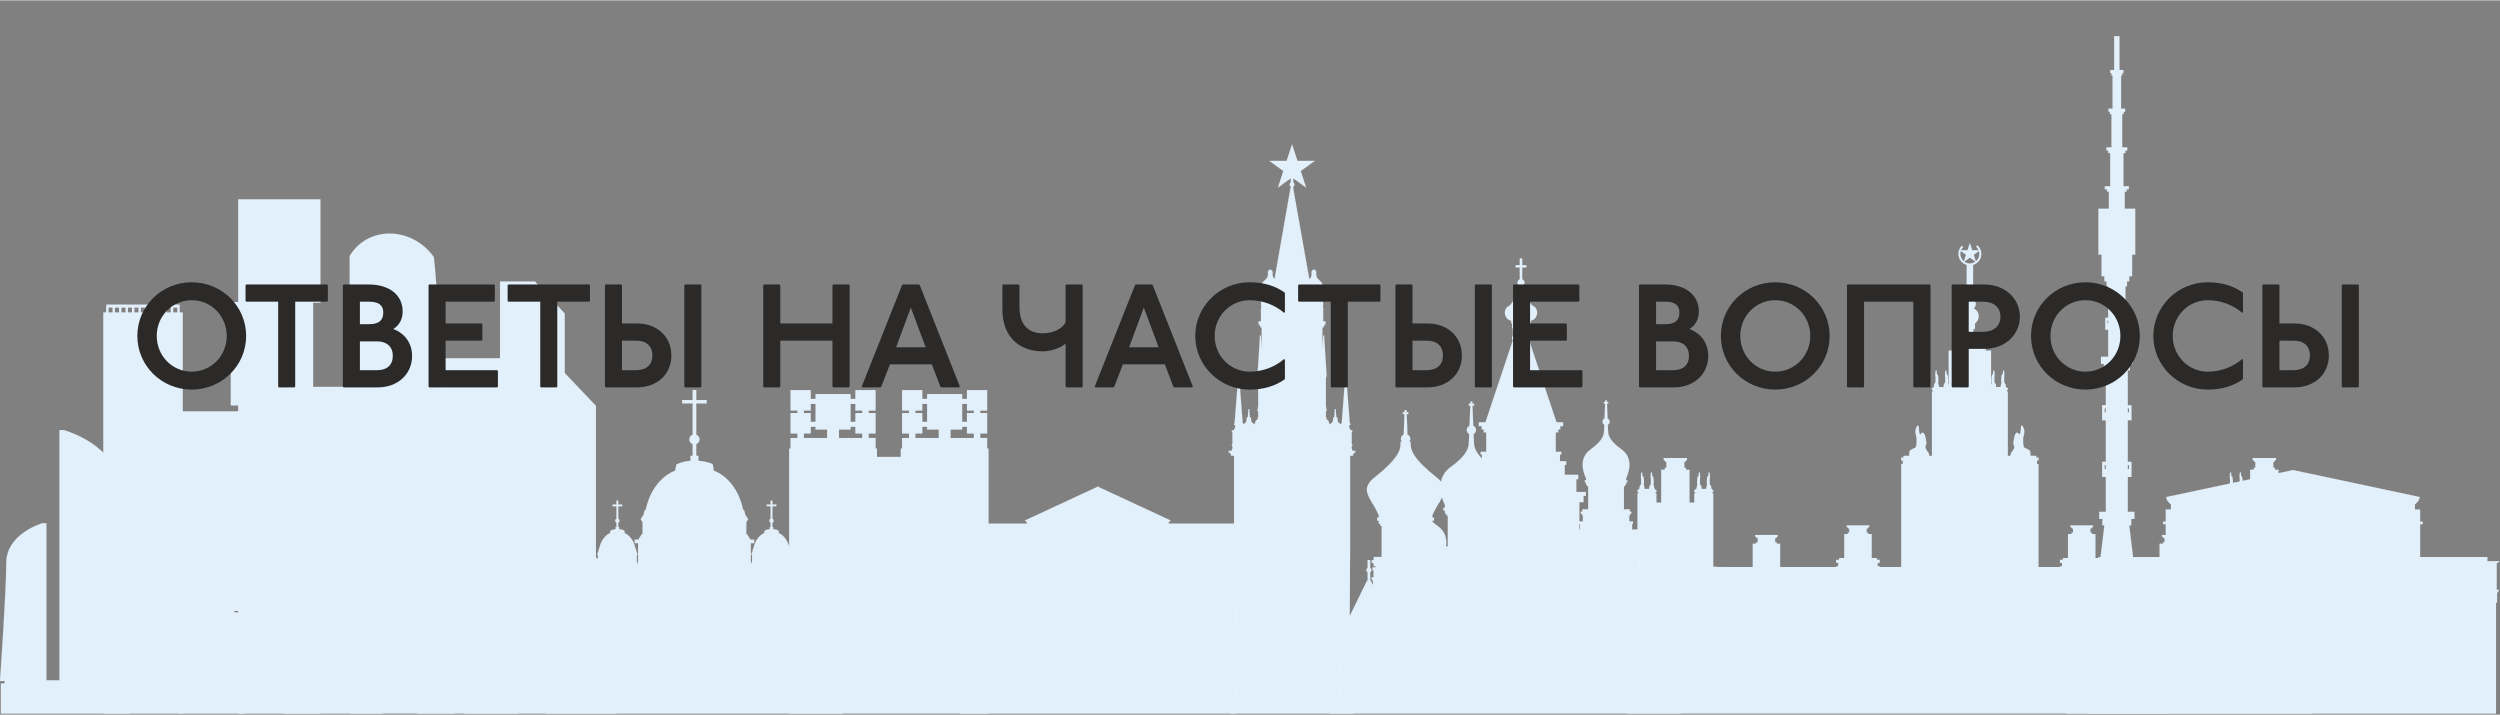 <?xml version="1.0" encoding="UTF-8"?> <!-- Creator: CorelDRAW 2019 (64-Bit) --> <svg xmlns="http://www.w3.org/2000/svg" xmlns:xlink="http://www.w3.org/1999/xlink" xml:space="preserve" width="1500px" height="429px" style="shape-rendering:geometricPrecision; text-rendering:geometricPrecision; image-rendering:optimizeQuality; fill-rule:evenodd; clip-rule:evenodd" viewBox="0 0 1500 428.57"><rect x="0" y="0" width="1500" height="428.57" fill="#808080" stroke="none"/> <defs> <style type="text/css"> <![CDATA[ .str1 {stroke:#FEFEFE;stroke-width:0.07;stroke-miterlimit:22.926} .str0 {stroke:#FEFEFE;stroke-width:0.07;stroke-miterlimit:22.926} .fil1 {fill:none;fill-rule:nonzero} .fil2 {fill:#E2F0FC} .fil3 {fill:#2B2A29;fill-rule:nonzero} .fil0 {fill:#E2F0FC;fill-rule:nonzero} ]]> </style> </defs> <g id="__x0023_Layer_x0020_1">  <g id="_3612207600"> <path class="fil0 str0" d="M309.44 414.07c12.46,-29.44 7.05,-82.05 0.31,-120.99 -0.08,-0.47 -0.16,-0.94 -0.24,-1.41l0.79 -2.19c0.14,-0.47 14.09,-47.39 9.23,-74.6l-0.02 -0.15 -2.66 0 -2.78 0 -22.13 0 -2.78 0 -2.66 0 -1.94 0 -2.54 0 -25.03 0 -2.78 0 -2.66 0 -0.02 0.15c-4.86,27.21 9.09,74.13 9.23,74.61l1.14 3.14 -1.01 2.13 -0.01 -0.01 -0.19 0.42 -0.02 0.05 0 0.01c-12.23,27.14 -11.58,61.74 -8.88,85.98 1.23,11.04 2.99,20.97 4.61,28.82 -1.99,5.85 -4.01,11.76 -6.04,17.68l-0.08 0.25 2.7 0 0.75 0 0.38 0 0.3 0 0.38 0 0.65 0 1.52 0 0.38 0 0.31 0 0.37 0 2.17 0 0.38 0 0.15 0 0.16 0 0.38 0 1.93 0 0.24 0 0.38 0 0.3 0 0.38 0 0 0 0.38 0 0.3 0 0.38 0 0.34 0 0.77 0 0.38 0 0.3 0 0.38 0 0 0 0.38 0 0.3 0 0.38 0 0.98 0 1.19 0 0.38 0 0.3 0 0.38 0 2.17 0 0.38 0 0.3 0 0.38 0 2.17 0 0.38 0 0.31 0 0.37 0 2.17 0 0.38 0 0.31 0 0.38 0 2.17 0 0.38 0 0.3 0 0.38 0 2.17 0 0.38 0 0.3 0 0.38 0 2.17 0 0.38 0 0.3 0 0.38 0 2.17 0 0.38 0 0.3 0 0.38 0 2.17 0 0.38 0 0.3 0 0.38 0 2.17 0 0.38 0 0.31 0 0.38 0 2.17 0 0.37 0 0.31 0 0.38 0 1.52 0 0.65 0 0.38 0 0.3 0 0.38 0 0.75 0 2.7 0 -0.08 -0.25c-1.35,-3.95 -2.66,-7.75 -3.92,-11.47 0.81,-0.64 1.61,-1.33 2.39,-2.11l0.04 -0.06z"></path> <path class="fil0" d="M592.34 268.89l0 -2.29 0 -0.36 0 -3.68 -4.14 0 0 -2.62 4.14 0 0 -12.34 -4.14 0 0 -1.44 4.14 0 0 -12.33 -12.18 0 0 5.27 -2.83 0 0 -2.89 -21.08 0 0 2.89 -2.83 0 0 -5.27 -12.18 0 0 12.33 4.15 0 0 1.44 -4.15 0 0 12.34 4.15 0 0 2.62 -4.15 0 0 3.68 0 0.36 0 2.29 -0.81 0 0 5.01 -14.23 0 0 -5.01 -0.82 0 0 -2.29 0 -0.36 0 -3.68 -4.14 0 0 -2.62 4.14 0 0 -12.34 -4.14 0 0 -1.44 4.14 0 0 -12.33 -12.18 0 0 5.27 -2.83 0 0 -2.89 -21.08 0 0 2.89 -2.83 0 0 -5.27 -12.18 0 0 12.33 4.15 0 0 1.44 -4.15 0 0 12.34 4.15 0 0 2.62 -4.15 0 0 3.68 0 0.36 0 2.29 -0.81 0 0 159.07 0.81 0 14.56 0 0.45 0 0.36 0 2.09 0 0.81 0 14.56 0 0.81 0 2.09 0 0.36 0 0.46 0 14.55 0 0.54 0 0.28 0 1.2 0 5.26 0 1.39 0 5.26 0 1.12 0 0.36 0 0.45 0 14.56 0 0.45 0 0.36 0 2.09 0 0.81 0 14.56 0 0.81 0 2.09 0 0.36 0 0.45 0 14.56 0 0.81 0 0 -159.07 -0.81 0zm-8.04 -22.73l0 0 0 1.44 -4.14 0 0 5.24 -2.83 0 0 -10.7 2.83 0 0 4.02 4.14 0zm-30.88 0l0 0 0 -4.02 2.83 0 0 10.7 -2.83 0 0 -5.24 -4.14 0 0 -1.44 4.14 0zm16.94 16.4l0 0 0 -5 6.97 0 0 -1.67 2.83 0 0 4.05 4.14 0 0 2.62 -13.94 0zm-21.08 -2.62l0 0 4.14 0 0 -4.05 2.83 0 0 1.67 6.97 0 0 5 -13.94 0 0 -2.62zm-31.94 -13.78l0 0 0 1.44 -4.14 0 0 5.24 -2.83 0 0 -10.7 2.83 0 0 4.02 4.14 0zm-30.88 0l0 0 0 -4.02 2.83 0 0 10.7 -2.83 0 0 -5.24 -4.14 0 0 -1.44 4.14 0zm16.94 16.4l0 0 0 -5 6.97 0 0 -1.67 2.83 0 0 4.05 4.14 0 0 2.62 -13.94 0zm-21.08 -2.62l0 0 4.14 0 0 -4.05 2.83 0 0 1.67 6.97 0 0 5 -13.94 0 0 -2.62z"></path> <path class="fil0 str0" d="M107.78 187.25l0 -2.93 0 -0.38 0 -1.38 -43.94 0 0 1.38 -0.15 0 0 3.31 -1.7 0 0 0.9 0 0.38 0 2.92 0 0.38 0 0.52 0 0.38 0 2.92 0 0.38 0 0.52 0 0.38 0 2.92 0 0.38 0 0.52 0 0.38 0 2.92 0 0.38 0 0.52 0 0.38 0 2.92 0 0.38 0 0.52 0 0.38 0 2.92 0 0.38 0 0.52 0 0.38 0 2.92 0 0.38 0 0.53 0 0.37 0 2.93 0 0.37 0 0.53 0 0.37 0 2.93 0 0.37 0 0.53 0 0.38 0 2.92 0 0.37 0 0.53 0 0.38 0 2.92 0 0.38 0 0.51 0 0.38 0 2.93 0 0.38 0 0.52 0 0.37 0 2.93 0 0.38 0 0.52 0 0.38 0 2.92 0 0.38 0 0.52 0 0.38 0 2.92 0 0.38 0 0.52 0 0.38 0 2.92 0 0.38 0 0.52 0 0.38 0 2.92 0 0.38 0 0.52 0 0.38 0 2.92 0 0.38 0 0.52 0 0.38 0 2.92 0 0.38 0 0.52 0 0.38 0 2.92 0 0.38 0 0.52 0 0.38 0 2.92 0 0.38 0 0.52 0 0.38 0 2.92 0 0.38 0 0.52 0 0.38 0 2.92 0 0.38 0 0.52 0 0.38 0 2.92 0 0.38 0 0.52 0 0.38 0 2.92 0 0.38 0 0.52 0 0.38 0 2.92 0 0.38 0 0.52 0 0.38 0 2.92 0 0.38 0 0.52 0 0.38 0 2.92 0 0.38 0 0.52 0 0.38 0 2.92 0 0.38 0 0.53 0 0.37 0 2.93 0 0.37 0 0.52 0 0.38 0 2.93 0 0.38 0 0.52 0 0.38 0 2.92 0 0.38 0 0.52 0 0.38 0 2.92 0 0.38 0 0.52 0 0.38 0 2.92 0 0.38 0 0.52 0 0.38 0 2.92 0 0.38 0 0.52 0 0.38 0 2.92 0 0.38 0 0.52 0 0.38 0 2.92 0 0.38 0 0.52 0 0.38 0 2.92 0 0.38 0 0.52 0 0.38 0 2.92 0 0.38 0 0.52 0 0.38 0 2.92 0 0.38 0 0.52 0 0.38 0 2.92 0 0.38 0 0.52 0 0.38 0 2.92 0 0.38 0 0.52 0 0.38 0 2.92 0 0.38 0 0.52 0 0.38 0 2.92 0 0.38 0 0.52 0 0.38 0 2.92 0 0.38 0 0.52 0 0.38 0 2.92 0 0.38 0 0.52 0 0.38 0 2.92 0 0.38 0 0.52 0 0.38 0 2.92 0 0.38 0 0.52 0 0.38 0 2.92 0 0.38 0 0.53 0 0.37 0 2.93 0 0.37 0 0.53 0 0.37 0 2.93 0 0.38 0 0.52 0 0.38 0 2.92 0 0.37 0 0.53 0 0.38 0 2.92 0 0.38 0 0.52 0 0.38 0 2.92 0 0.38 0 0.52 0 0.38 0 2.92 0 0.38 0 0.52 0 0.38 0 2.92 0 0.38 0 0.52 0 0.38 0 2.92 0 0.38 0 0.9 47.64 0 0 -0.9 0 -0.38 0 -2.92 0 -0.38 0 -0.52 0 -0.38 0 -2.92 0 -0.38 0 -0.52 0 -0.38 0 -2.92 0 -0.38 0 -0.52 0 -0.38 0 -2.92 0 -0.38 0 -0.52 0 -0.38 0 -2.92 0 -0.38 0 -0.53 0 -0.37 0 -2.92 0 -0.38 0 -0.52 0 -0.38 0 -2.93 0 -0.37 0 -0.53 0 -0.37 0 -2.93 0 -0.37 0 -0.53 0 -0.38 0 -2.92 0 -0.38 0 -0.52 0 -0.38 0 -2.92 0 -0.38 0 -0.52 0 -0.38 0 -2.92 0 -0.38 0 -0.52 0 -0.38 0 -2.92 0 -0.38 0 -0.52 0 -0.38 0 -2.92 0 -0.38 0 -0.52 0 -0.38 0 -2.92 0 -0.38 0 -0.52 0 -0.38 0 -2.92 0 -0.38 0 -0.52 0 -0.38 0 -2.92 0 -0.38 0 -0.52 0 -0.38 0 -2.92 0 -0.38 0 -0.52 0 -0.38 0 -2.92 0 -0.38 0 -0.52 0 -0.38 0 -2.92 0 -0.38 0 -0.52 0 -0.38 0 -2.92 0 -0.38 0 -0.52 0 -0.38 0 -2.92 0 -0.38 0 -0.52 0 -0.38 0 -2.92 0 -0.38 0 -0.52 0 -0.38 0 -2.92 0 -0.38 0 -0.52 0 -0.38 0 -2.92 0 -0.38 0 -0.52 0 -0.38 0 -2.92 0 -0.38 0 -0.52 0 -0.38 0 -2.92 0 -0.38 0 -0.52 0 -0.38 0 -2.93 0 -0.38 0 -0.52 0 -0.37 0 -2.93 0 -0.37 0 -0.53 0 -0.38 0 -2.92 0 -0.38 0 -0.52 0 -0.38 0 -2.92 0 -0.38 0 -0.52 0 -0.38 0 -2.92 0 -0.38 0 -0.52 0 -0.38 0 -2.92 0 -0.38 0 -0.52 0 -0.38 0 -2.92 0 -0.38 0 -0.52 0 -0.38 0 -2.92 0 -0.38 0 -0.52 0 -0.38 0 -2.92 0 -0.38 0 -0.52 0 -0.38 0 -2.92 0 -0.38 0 -0.52 0 -0.38 0 -2.92 0 -0.38 0 -0.52 0 -0.38 0 -2.92 0 -0.38 0 -0.52 0 -0.38 0 -2.92 0 -0.38 0 -0.52 0 -0.38 0 -2.92 0 -0.38 0 -0.52 0 -0.38 0 -2.92 0 -0.38 0 -0.52 0 -0.38 0 -2.92 0 -0.38 0 -0.52 0 -0.38 0 -2.92 0 -0.38 0 -0.52 0 -0.38 0 -2.92 0 -0.38 0 -0.52 0 -0.38 0 -2.93 0 -0.37 0 -0.52 0 -0.38 0 -2.93 0 -0.38 0 -0.51 0 -0.38 0 -2.92 0 -0.38 0 -0.53 0 -0.37 0 -2.92 0 -0.38 0 -0.53 0 -0.37 0 -2.93 0 -0.37 0 -0.53 0 -0.37 0 -2.93 0 -0.37 0 -0.53 0 -0.38 0 -2.92 0 -0.38 0 -0.52 0 -0.38 0 -2.92 0 -0.38 0 -0.52 0 -0.38 0 -2.92 0 -0.38 0 -0.52 0 -0.38 0 -2.92 0 -0.38 0 -0.52 0 -0.38 0 -2.92 0 -0.38 0 -0.52 0 -0.38 0 -2.92 0 -0.38 0 -0.52 0 -0.38 0 -2.92 0 -0.38 0 -0.9 -1.85 0zm-42.7 -2.93l0 0 2.49 0 0 2.93 -2.49 0 0 -2.93zm3.88 0l0 0 2.49 0 0 2.93 -2.49 0 0 -2.93zm33.55 2.93l0 0 -2.5 0 0 -2.93 2.5 0 0 2.93zm-3.89 0l0 0 -2.49 0 0 -2.93 2.49 0 0 2.93zm-3.88 0l0 0 -2.49 0 0 -2.93 2.49 0 0 2.93zm-3.88 0l0 0 -2.49 0 0 -2.93 2.49 0 0 2.93zm-3.88 0l0 0 -2.49 0 0 -2.93 2.49 0 0 2.93zm-3.88 0l0 0 -2.49 0 0 -2.93 2.49 0 0 2.93zm-3.89 0l0 0 -2.49 0 0 -2.93 2.49 0 0 2.93zm-3.88 0l0 0 -2.49 0 0 -2.93 2.49 0 0 2.93zm31.06 0l0 0 -2.49 0 0 -2.93 2.49 0 0 2.93z"></path> <polygon class="fil0 str0" points="144.2,367.25 140.65,367.25 140.65,364.96 140.65,364.58 140.65,362.16 140.65,361.31 140.65,358.07 140.65,357.21 140.65,353.81 140.65,351.69 140.65,346.26 140.65,345.4 140.65,342.16 140.65,341.31 140.65,334.83 140.65,333.97 140.65,330.73 140.65,329.87 140.65,326.28 140.65,324.16 140.65,320.25 140.65,319.4 140.65,316.15 140.65,315.3 140.65,309.96 140.65,309.58 140.65,307.3 141.68,307.3 144.21,307.3 144.21,304.63 144.21,304.25 144.21,301.83 144.21,300.98 144.21,297.74 144.21,296.88 144.21,293.48 144.21,291.36 144.21,285.93 144.21,285.07 144.21,281.83 144.21,280.97 144.21,274.49 144.21,273.64 144.21,270.4 144.21,269.54 144.21,265.95 144.21,263.83 144.21,259.92 144.21,259.06 144.21,255.82 144.21,254.97 144.21,249.63 144.21,249.25 144.21,246.59 141.68,246.59 132.06,246.59 129.53,246.59 119.91,246.59 117.38,246.59 107.76,246.59 105.23,246.59 105.22,246.59 105.22,249.25 105.22,249.63 105.22,254.97 105.22,255.82 105.22,259.06 105.22,259.92 105.22,263.83 105.22,265.95 105.22,269.54 105.22,270.4 105.22,273.64 105.22,274.49 105.22,280.97 105.22,281.83 105.22,285.07 105.22,285.93 105.22,291.36 105.22,293.48 105.22,296.88 105.22,297.74 105.22,300.98 105.22,301.83 105.22,304.25 105.22,304.63 105.22,306.92 104.2,306.92 101.68,306.92 101.66,306.92 101.66,309.58 101.66,309.96 101.66,315.3 101.66,316.15 101.66,319.4 101.66,320.25 101.66,324.16 101.66,326.28 101.66,329.87 101.66,330.73 101.66,333.97 101.66,334.83 101.66,341.31 101.66,342.16 101.66,345.4 101.66,346.26 101.66,351.69 101.66,353.81 101.66,357.21 101.66,358.07 101.66,361.31 101.66,362.16 101.66,364.58 101.66,364.96 101.66,367.63 101.68,367.63 104.2,367.63 107.74,367.63 107.74,369.91 107.74,370.29 107.74,375.63 107.74,376.49 107.74,379.73 107.74,380.58 107.74,384.49 107.74,386.61 107.74,390.21 107.74,391.06 107.74,394.3 107.74,395.16 107.74,401.64 107.74,402.49 107.74,405.73 107.74,406.59 107.74,412.02 107.74,414.15 107.74,417.54 107.74,418.4 107.74,421.64 107.74,422.5 107.74,424.91 107.74,425.29 107.74,427.96 107.76,427.96 110.29,427.96 119.91,427.96 122.44,427.96 132.05,427.96 134.58,427.96 144.2,427.96 146.73,427.96 146.73,425.29 146.73,424.91 146.73,422.5 146.73,421.64 146.73,418.4 146.73,417.54 146.73,414.15 146.73,412.02 146.73,406.59 146.73,405.73 146.73,402.49 146.73,401.64 146.73,395.16 146.73,394.3 146.73,391.06 146.73,390.21 146.73,386.61 146.73,384.49 146.73,380.58 146.73,379.73 146.73,376.49 146.73,375.63 146.73,370.29 146.73,369.91 146.73,367.25 "></polygon> <polygon class="fil0 str0" points="189.13,119.38 176.84,119.38 173.74,119.38 161.44,119.38 158.34,119.38 146.04,119.38 142.94,119.38 142.92,119.38 142.92,122.1 142.92,122.48 142.92,127.94 142.92,128.81 142.92,132.13 142.92,132.99 142.92,136.99 142.92,139.16 142.92,142.83 142.92,143.7 142.92,147.02 142.92,147.88 142.92,154.51 142.92,155.38 142.92,158.7 142.92,159.56 142.92,165.12 142.92,167.29 142.92,170.77 142.92,171.63 142.92,174.95 142.92,175.82 142.92,178.29 142.92,178.67 142.92,181.02 141.63,181.02 138.52,181.02 138.5,181.02 138.5,183.74 138.5,184.12 138.5,189.58 138.5,190.45 138.5,193.77 138.5,194.63 138.5,198.64 138.5,200.8 138.5,204.47 138.5,205.34 138.5,208.66 138.5,209.53 138.5,216.15 138.5,217.02 138.5,220.34 138.5,221.21 138.5,226.76 138.5,228.93 138.5,232.41 138.5,233.27 138.5,236.59 138.5,237.46 138.5,239.93 138.5,240.31 138.5,243.04 138.52,243.04 141.63,243.04 142.92,243.04 142.92,245.38 142.92,245.76 142.92,251.22 142.92,252.09 142.92,255.41 142.92,256.27 142.92,260.28 142.92,262.44 142.92,266.11 142.92,266.98 142.92,270.3 142.92,271.17 142.92,277.79 142.92,278.66 142.92,281.98 142.92,282.84 142.92,288.4 142.92,290.57 142.92,294.05 142.92,294.91 142.92,298.23 142.92,299.1 142.92,301.57 142.92,301.95 142.92,304.3 141.63,304.3 138.52,304.3 138.5,304.3 138.5,307.02 138.5,307.4 138.5,312.86 138.5,313.73 138.5,317.05 138.5,317.91 138.5,321.91 138.5,324.08 138.5,327.75 138.5,328.62 138.5,331.94 138.5,332.81 138.5,339.43 138.5,340.3 138.5,343.62 138.5,344.48 138.5,350.04 138.5,352.21 138.5,355.69 138.5,356.55 138.5,359.87 138.5,360.74 138.5,363.21 138.5,363.59 138.5,366.32 138.52,366.32 141.63,366.32 142.92,366.32 142.92,368.66 142.92,369.04 142.92,374.5 142.92,375.37 142.92,378.69 142.92,379.55 142.92,383.55 142.92,385.72 142.92,389.39 142.92,390.26 142.92,393.58 142.92,394.44 142.92,401.07 142.92,401.94 142.92,405.26 142.92,406.12 142.92,411.68 142.92,413.85 142.92,417.33 142.92,418.19 142.92,421.51 142.92,422.38 142.92,424.86 142.92,425.23 142.92,427.96 142.94,427.96 146.04,427.96 158.34,427.96 161.44,427.96 173.74,427.96 176.84,427.96 189.13,427.96 192.24,427.96 192.24,425.23 192.24,424.86 192.24,422.38 192.24,421.51 192.24,418.19 192.24,417.33 192.24,413.85 192.24,411.68 192.24,406.12 192.24,405.26 192.24,401.94 192.24,401.07 192.24,394.44 192.24,393.58 192.24,390.26 192.24,389.39 192.24,385.72 192.24,383.55 192.24,379.55 192.24,378.69 192.24,375.37 192.24,374.5 192.24,369.04 192.24,368.66 192.24,365.94 189.13,365.94 187.83,365.94 187.83,363.59 187.83,363.21 187.83,360.74 187.83,359.87 187.83,356.55 187.83,355.69 187.83,352.21 187.83,350.04 187.83,344.48 187.83,343.62 187.83,340.3 187.83,339.43 187.83,332.81 187.83,331.94 187.83,328.62 187.83,327.75 187.83,324.08 187.83,321.91 187.83,317.91 187.83,317.05 187.83,313.73 187.83,312.86 187.83,307.4 187.83,307.02 187.83,304.68 189.13,304.68 192.24,304.68 192.24,301.95 192.24,301.57 192.24,299.1 192.24,298.23 192.24,294.91 192.24,294.05 192.24,290.57 192.24,288.4 192.24,282.84 192.24,281.98 192.24,278.66 192.24,277.79 192.24,271.17 192.24,270.3 192.24,266.98 192.24,266.11 192.24,262.44 192.24,260.28 192.24,256.27 192.24,255.41 192.24,252.09 192.24,251.22 192.24,245.76 192.24,245.38 192.24,242.66 189.13,242.66 187.83,242.66 187.83,240.31 187.83,239.93 187.83,237.46 187.83,236.59 187.83,233.27 187.83,232.41 187.83,228.93 187.83,226.76 187.83,221.21 187.83,220.34 187.83,217.02 187.83,216.15 187.83,209.53 187.83,208.66 187.83,205.34 187.83,204.47 187.83,200.8 187.83,198.64 187.83,194.63 187.83,193.77 187.83,190.45 187.83,189.58 187.83,184.12 187.83,183.74 187.83,181.4 189.13,181.4 192.24,181.4 192.24,178.67 192.24,178.29 192.24,175.82 192.24,174.95 192.24,171.63 192.24,170.77 192.24,167.29 192.24,165.12 192.24,159.56 192.24,158.7 192.24,155.38 192.24,154.51 192.24,147.88 192.24,147.02 192.24,143.7 192.24,142.83 192.24,139.16 192.24,136.99 192.24,132.99 192.24,132.13 192.24,128.81 192.24,127.94 192.24,122.48 192.24,122.1 192.24,119.38 "></polygon> <path class="fil0 str0" d="M75.76 409.85l0 -1.48 2.76 0 -0.01 -0.21c-0.07,-0.85 -6.04,-85.25 -6.04,-112.9 0,-14.53 -9.28,-23.93 -17.07,-29.26 -7.86,-5.36 -15.8,-7.77 -16.92,-8.1l0 -0.04 -0.16 0 -0.22 -0.06 0 0.06 -2.4 0 0 150.13 -7.87 0 0 -94.25 -2.21 0 0 -0.07 -0.22 0.07 -0.36 0 0 0.11c-2.67,0.85 -21.26,7.38 -21.26,23.66 0,17.3 -3.73,70.12 -3.77,70.65l-0.02 0.21 1.96 0 0.8 0 0 1.48 -0.66 0 -1.54 0 0 3.33 0 2.12 0 2.62 0 2.11 0 2.62 0 2.11 0 3.2 1.54 0 13.63 0 1.55 0 13.63 0 1.54 0 13.63 0 1.55 0 13.63 0 1.54 0 13.63 0 1.55 0 0 -3.2 0 -2.11 0 -2.62 0 -2.11 0 -2.62 0 -2.12 0 -3.33 -1.55 0 -0.66 0z"></path> <polygon class="fil0 str0" points="368.45,425.13 368.45,423.47 368.05,423.47 368.05,421.03 366.58,421.03 366.58,419.74 366.58,419.36 366.58,343.62 357.56,334.14 357.56,243.3 338.82,223.6 338.82,187.86 321.09,168.85 321.09,168.7 320.96,168.7 320.88,168.62 320.8,168.7 319.41,168.7 319.03,168.7 309.9,168.7 309.52,168.7 300.02,168.7 300.02,361.65 282.39,380.18 282.34,380.23 282.34,419.36 282.34,419.74 282.34,421.03 280.87,421.03 280.87,423.47 280.47,423.47 280.47,425.13 278.93,425.13 278.93,427.96 369.99,427.96 369.99,425.13 "></polygon> <path class="fil0 str0" d="M1288.74 393.73l0 -3.62 1.28 0 0 -4.24 -2.36 0 -3.84 -18.74 -6.28 -52.15 1.2 0 0 -3.85 1.91 0 0 -4.23 -4 0 0 -18.39 0 -2.55 2.23 0 0 -1.36 0 -2.03 0 -0.98 0 -0.38 0 -2.4 0 -0.39 0 -1.51 -2.23 0 0 -22.42 0 -2.54 2.23 0 0 -1.37 0 -2.02 0 -0.98 0 -0.39 0 -2.4 0 -0.38 0 -1.52 -2.23 0 0 -20.94 1.21 0 0 -3.85 1.71 0 0 -4.24 -4.31 0 0 -14.28 0 -1.99 1.74 0 0 -1.06 0 -1.67 0 -0.68 0 -0.38 0 -1.79 0 -0.39 0 -1.18 -1.74 0 0 -18.86 0.94 0 0 -3.01 1.34 0 0 -3.01 1.7 0 0 -2.16 0 -0.39 0 -1.78 0 -0.39 0 -1.78 0 -0.39 0 -1.78 0 -0.39 0 -1.78 0 -0.39 0 -1.78 1.88 0 0 -2.26 0 -0.39 0 -1.88 0 -0.38 0 -1.88 0 -0.39 0 -1.87 0 -0.39 0 -1.88 0 -0.38 0 -1.88 0 -0.39 0 -1.87 0 -0.39 0 -1.88 0 -0.38 0 -1.88 0 -0.39 0 -1.87 0 -0.39 0 -1.88 0 -0.38 0 -2.27 -6.3 0 0 -10.27 1.18 0 0 -1.41 1.29 0 0 -1.79 -3.24 0 0 -19.91 1.16 0 0 -1.54 1.11 0 0 -1.92 -3.04 0 0 -19.92 0.92 0 0 -1.44 0.88 0 0 -1.83 -2.46 0 0 -19.92 0.72 0 0 -1.44 0.69 0 0 -1.83 -2.36 0 0 -20.3 -0.92 0 -1.31 0 -0.92 0 0 20.3 -2.36 0 0 1.83 0.69 0 0 1.44 0.72 0 0 19.92 -2.46 0 0 1.83 0.88 0 0 1.44 0.92 0 0 19.92 -3.04 0 0 1.92 1.11 0 0 1.54 1.16 0 0 19.91 -3.24 0 0 1.79 1.29 0 0 1.41 1.18 0 0 10.27 -6.3 0 0 2.27 0 0.38 0 1.88 0 0.39 0 1.87 0 0.39 0 1.88 0 0.38 0 1.88 0 0.39 0 1.87 0 0.39 0 1.88 0 0.38 0 1.88 0 0.39 0 1.87 0 0.39 0 1.88 0 0.38 0 1.88 0 0.39 0 2.26 1.88 0 0 1.78 0 0.39 0 1.78 0 0.39 0 1.78 0 0.39 0 1.78 0 0.39 0 1.78 0 0.39 0 2.16 1.7 0 0 3.01 1.34 0 0 3.01 0.94 0 0 18.86 -1.74 0 0 1.18 0 0.39 0 1.79 0 0.38 0 0.68 0 1.67 0 1.06 1.74 0 0 1.99 0 14.28 -4.31 0 0 4.24 1.71 0 0 3.85 1.21 0 0 20.94 -2.23 0 0 1.52 0 0.38 0 2.4 0 0.39 0 0.98 0 2.02 0 1.37 2.23 0 0 2.54 0 22.42 -2.23 0 0 1.51 0 0.39 0 2.4 0 0.38 0 0.98 0 2.03 0 1.36 2.23 0 0 2.55 0 18.39 -4 0 0 4.23 1.91 0 0 3.85 1.2 0 -6.28 52.14 -3.84 18.75 -2.36 0 0 4.24 1.28 0 0 3.62 -11.36 33.97 -0.08 0.26 18.59 0 22.99 0 18.59 0 -11.44 -34.23zm-25.97 -114.92l0 0 0.77 0 0 2.4 -0.77 0 0 -2.4zm0 -34.02l0 0 0.77 0 0 2.4 -0.77 0 0 -2.4zm14.65 2.4l0 0 -0.77 0 0 -2.4 0.77 0 0 2.4zm0 34.02l0 0 -0.77 0 0 -2.4 0.77 0 0 2.4zm-13 -89.2l0 0 0.51 0 0 1.79 -0.51 0 0 -1.79zm11.35 1.79l0 0 -0.51 0 0 -1.79 0.51 0 0 1.79z"></path> <path class="fil0 str0" d="M813.18 270.28l-1.83 0 0 -0.67 -0.18 0 0 -0.67 -0.16 0 0 -1.58 0.34 0 0 -0.85 -0.18 0 0 -0.37 -0.16 0 0 -6.94 0.16 0 0 -0.37 0.18 0 0 -0.85 -1.16 0 0 -0.73 -0.34 0 0 -0.73 -0.32 0 0 -1.75 0.66 0 0 -0.88 -0.32 0 -0.02 -0.18 0 -0.22 -0.02 0 -2.15 -27.96 -0.48 0 -2.15 27.96 -0.02 0 0 0.23 -0.01 0.17 -0.33 0 0 0.63c-0.36,-0.26 -0.67,-0.49 -0.89,-0.65 -0.49,-0.35 -0.67,-0.48 -0.83,-0.67 -0.24,-0.28 -0.48,-0.89 -0.5,-1.67l0.07 0 0 -0.28 0 -0.24 0 -0.15 -0.04 0c-0.06,-0.38 -0.33,-0.7 -0.72,-0.87l-0.37 -4.77 -0.47 0 -0.37 4.78c-0.38,0.17 -0.65,0.48 -0.71,0.86l-0.04 0 0 0.15 0 0.24 0 0.28 0.08 0c-0.03,0.78 -0.27,1.39 -0.5,1.67 -0.16,0.19 -0.35,0.32 -0.83,0.67 -0.21,0.15 -0.49,0.36 -0.82,0.6l0 -0.58 -0.34 0 0 -0.4 -0.03 0c-0.05,-0.43 -0.19,-1.16 -0.51,-1.37 -0.3,-0.27 -0.51,-0.44 -0.66,-0.56 -0.21,-0.18 -0.28,-0.23 -0.33,-0.31 -0.08,-0.1 -0.15,-0.34 -0.18,-0.62l0.01 0 0 -0.14 0 -0.24 0 -0.19 -0.05 0 0 -0.05 -0.05 0c-0.02,-0.03 -0.02,-0.07 -0.04,-0.1l-0.04 -0.45 0 -2.96 0.38 0 0 -1.4 -0.19 0 0 -0.92 -0.19 0 0 -17.77 0.19 0 0 -0.92 0.19 0 0 -0.92 0.01 0 -0.01 -0.05 0 -0.43 -0.02 0 -1.44 -23.03 -0.47 0 -0.54 8.63 0 -13.4 0.68 0 0 -0.88 0.44 0 0 -0.88 0.74 0 0 -0.75 0 -0.6 0 -0.59 -1.4 0 0 -6.38 0.01 0 0 -1.15 -0.06 0 0 -0.67 -0.06 0 0 -1.57 0.12 0 0 -0.85 -0.06 0 0 -0.38 -0.06 0 0 -6.93 0.06 0 0 -0.38 0.06 0 0 -0.85 -0.02 0c-0.04,-1.06 -0.4,-3.69 -1.16,-4.33 -0.76,-0.81 -1.28,-1.32 -1.64,-1.68 -0.5,-0.51 -0.69,-0.7 -0.87,-0.98 -0.27,-0.44 -0.56,-1.4 -0.57,-2.65l0.1 0 0 -0.41 0 -0.24 0 -0.11 -0.02 0c-0.06,-0.81 -0.65,-1.46 -1.4,-1.46 -0.74,0 -1.34,0.65 -1.4,1.46l-0.02 0 0 0.11 0 0.24 0 0.41 0.1 0c0,1.25 -0.3,2.21 -0.57,2.65 -0.16,0.26 -0.36,0.47 -0.8,0.9 0.01,-0.08 0.03,-0.16 0.01,-0.24 -0.05,-0.26 -0.2,-0.47 -0.42,-0.6 0.01,-0.01 0.04,-0.01 0.05,-0.03 0.13,-0.19 0.19,-0.42 0.14,-0.66 -0.04,-0.26 -0.2,-0.46 -0.41,-0.59 0.01,-0.01 0.03,-0.01 0.04,-0.03 0.14,-0.19 0.19,-0.43 0.15,-0.66 -0.05,-0.26 -0.21,-0.46 -0.42,-0.59 0.01,-0.01 0.03,-0.01 0.04,-0.03 0.14,-0.19 0.19,-0.43 0.15,-0.66 -0.05,-0.26 -0.2,-0.46 -0.41,-0.59 0.15,-0.19 0.23,-0.44 0.18,-0.7 -0.05,-0.25 -0.21,-0.46 -0.42,-0.59 0.01,-0.01 0.04,-0.01 0.05,-0.03 0.13,-0.19 0.18,-0.43 0.14,-0.66 -0.04,-0.25 -0.2,-0.46 -0.4,-0.59 0.14,-0.19 0.22,-0.44 0.17,-0.69 -0.04,-0.26 -0.19,-0.46 -0.4,-0.59 0.15,-0.2 0.22,-0.44 0.18,-0.7 -0.05,-0.25 -0.21,-0.46 -0.42,-0.59 0.01,-0.01 0.03,-0.01 0.04,-0.03 0.14,-0.19 0.19,-0.43 0.15,-0.66 -0.05,-0.25 -0.2,-0.46 -0.41,-0.59 0.15,-0.19 0.23,-0.44 0.18,-0.69 -0.04,-0.26 -0.2,-0.47 -0.42,-0.6 0.02,-0.01 0.04,-0.01 0.05,-0.03 0.13,-0.19 0.19,-0.42 0.14,-0.66 -0.04,-0.25 -0.2,-0.46 -0.41,-0.59 0.01,-0.01 0.03,-0.01 0.04,-0.02 0.13,-0.2 0.19,-0.44 0.15,-0.67 -0.05,-0.25 -0.2,-0.46 -0.41,-0.59 0.15,-0.19 0.22,-0.44 0.18,-0.69 -0.05,-0.26 -0.2,-0.46 -0.41,-0.59 0.15,-0.19 0.23,-0.44 0.18,-0.7 -0.05,-0.25 -0.2,-0.46 -0.41,-0.59 0.15,-0.19 0.23,-0.43 0.18,-0.69 -0.04,-0.25 -0.2,-0.46 -0.4,-0.59 0.14,-0.19 0.22,-0.44 0.18,-0.69 -0.05,-0.26 -0.21,-0.47 -0.42,-0.6 0.01,-0.01 0.03,-0.01 0.04,-0.02 0.14,-0.2 0.19,-0.43 0.15,-0.67 -0.05,-0.25 -0.21,-0.46 -0.42,-0.59 0.01,-0.02 0.03,-0.01 0.04,-0.03 0.14,-0.19 0.19,-0.43 0.15,-0.66 -0.05,-0.25 -0.2,-0.46 -0.41,-0.59 0.15,-0.19 0.23,-0.44 0.18,-0.69 -0.04,-0.26 -0.2,-0.47 -0.42,-0.6 0.02,-0.01 0.04,-0.01 0.05,-0.03 0.13,-0.19 0.19,-0.43 0.14,-0.66 -0.04,-0.26 -0.2,-0.46 -0.41,-0.59 0.01,-0.01 0.03,-0.01 0.04,-0.03 0.13,-0.19 0.19,-0.43 0.15,-0.66 -0.05,-0.25 -0.2,-0.46 -0.41,-0.59 0.15,-0.19 0.22,-0.44 0.18,-0.69 -0.05,-0.26 -0.21,-0.47 -0.42,-0.6 0.01,-0.01 0.03,-0.01 0.04,-0.02 0.14,-0.2 0.19,-0.43 0.15,-0.67 -0.05,-0.25 -0.2,-0.46 -0.41,-0.59 0.15,-0.19 0.23,-0.43 0.18,-0.69 -0.04,-0.25 -0.2,-0.46 -0.41,-0.59 0.15,-0.19 0.23,-0.44 0.19,-0.69 -0.05,-0.26 -0.21,-0.47 -0.42,-0.6 0.01,-0.01 0.03,-0.01 0.04,-0.03 0.14,-0.19 0.19,-0.43 0.15,-0.66 -0.05,-0.25 -0.21,-0.46 -0.42,-0.59 0.01,-0.01 0.03,-0.01 0.04,-0.03 0.14,-0.19 0.19,-0.43 0.15,-0.66 -0.05,-0.26 -0.21,-0.46 -0.42,-0.59 0.01,-0.02 0.03,-0.01 0.04,-0.03 0.14,-0.19 0.19,-0.43 0.15,-0.66 -0.04,-0.26 -0.2,-0.47 -0.42,-0.6 0.02,-0.01 0.04,-0.01 0.05,-0.03 0.13,-0.19 0.19,-0.43 0.14,-0.66 -0.04,-0.25 -0.2,-0.46 -0.4,-0.59 0.15,-0.19 0.22,-0.43 0.18,-0.69 -0.05,-0.25 -0.2,-0.46 -0.41,-0.59 0.15,-0.19 0.22,-0.44 0.18,-0.69 -0.05,-0.26 -0.2,-0.46 -0.41,-0.59 0.15,-0.19 0.23,-0.44 0.18,-0.7 -0.05,-0.25 -0.2,-0.46 -0.41,-0.59 0.15,-0.19 0.23,-0.43 0.18,-0.69 -0.04,-0.25 -0.2,-0.46 -0.4,-0.59 0.14,-0.19 0.22,-0.44 0.18,-0.69 -0.05,-0.26 -0.21,-0.47 -0.42,-0.6 0.01,-0.01 0.03,-0.01 0.04,-0.03 0.14,-0.19 0.19,-0.43 0.15,-0.66 -0.05,-0.25 -0.2,-0.46 -0.42,-0.59 0.01,-0.01 0.03,-0.01 0.04,-0.03 0.14,-0.19 0.19,-0.43 0.15,-0.66 -0.05,-0.25 -0.2,-0.46 -0.41,-0.59 0.15,-0.19 0.23,-0.44 0.18,-0.69 -0.04,-0.26 -0.2,-0.46 -0.41,-0.59 0.15,-0.2 0.23,-0.44 0.18,-0.7 -0.04,-0.25 -0.19,-0.46 -0.4,-0.59 0.15,-0.19 0.22,-0.43 0.18,-0.69 -0.05,-0.26 -0.21,-0.47 -0.42,-0.59 0.01,-0.02 0.03,-0.02 0.04,-0.03 0.14,-0.19 0.19,-0.43 0.15,-0.67 -0.05,-0.25 -0.2,-0.45 -0.41,-0.58 0.15,-0.19 0.23,-0.44 0.18,-0.7 -0.04,-0.25 -0.2,-0.46 -0.41,-0.59 0.15,-0.19 0.23,-0.43 0.18,-0.69 -0.04,-0.25 -0.19,-0.46 -0.39,-0.59l0 -0.01c0.14,-0.19 0.21,-0.43 0.17,-0.68 -0.03,-0.14 -0.09,-0.26 -0.17,-0.37l0 -1.08c0.44,-0.24 0.74,-0.7 0.74,-1.23 0,-0.54 -0.3,-0.99 -0.74,-1.24l0 -2.56 7.73 5.62 -3.22 -9.9 8.43 -6.12 -10.42 0 -3.21 -9.91 -3.22 9.91 -10.41 0 8.42 6.12 -3.22 9.9 7.73 -5.62 0 2.56c-0.43,0.25 -0.74,0.7 -0.74,1.24 0,0.53 0.31,0.98 0.74,1.23l0 0.85c-0.22,0.13 -0.38,0.34 -0.43,0.6 -0.05,0.26 0.03,0.51 0.18,0.7 -0.21,0.13 -0.36,0.34 -0.41,0.6 -0.04,0.26 0.03,0.5 0.19,0.7 -0.21,0.13 -0.37,0.34 -0.41,0.59 -0.05,0.24 0.01,0.47 0.14,0.67 0.01,0.01 0.04,0.01 0.05,0.03 -0.22,0.13 -0.38,0.34 -0.42,0.6 -0.05,0.25 0.03,0.5 0.18,0.69 -0.21,0.13 -0.36,0.34 -0.41,0.6 -0.04,0.23 0.01,0.47 0.15,0.67 0.01,0.01 0.03,0.01 0.04,0.03 -0.21,0.13 -0.37,0.33 -0.42,0.59 -0.04,0.24 0.02,0.48 0.15,0.67 0.01,0.02 0.03,0.01 0.05,0.03 -0.22,0.13 -0.38,0.34 -0.42,0.6 -0.05,0.26 0.03,0.5 0.18,0.7 -0.21,0.13 -0.36,0.34 -0.41,0.59 -0.04,0.26 0.03,0.51 0.18,0.7 -0.2,0.13 -0.36,0.34 -0.41,0.6 -0.04,0.25 0.04,0.5 0.19,0.69 -0.21,0.14 -0.37,0.34 -0.41,0.6 -0.05,0.26 0.03,0.51 0.18,0.7 -0.21,0.13 -0.36,0.34 -0.41,0.59 -0.04,0.24 0.01,0.48 0.15,0.67 0.01,0.02 0.03,0.01 0.04,0.03 -0.21,0.13 -0.37,0.34 -0.42,0.6 -0.04,0.23 0.02,0.47 0.15,0.67 0.01,0.01 0.03,0.01 0.04,0.02 -0.21,0.13 -0.37,0.34 -0.41,0.6 -0.05,0.26 0.03,0.51 0.18,0.7 -0.21,0.13 -0.37,0.34 -0.41,0.6 -0.04,0.26 0.03,0.5 0.18,0.69 -0.21,0.13 -0.36,0.34 -0.41,0.6 -0.04,0.23 0.01,0.47 0.15,0.67 0.01,0.01 0.04,0.01 0.05,0.03 -0.22,0.13 -0.38,0.33 -0.42,0.59 -0.04,0.24 0.01,0.48 0.14,0.67 0.02,0.02 0.04,0.02 0.05,0.03 -0.21,0.13 -0.37,0.34 -0.42,0.6 -0.04,0.23 0.01,0.47 0.15,0.67 0.01,0.01 0.03,0.01 0.04,0.02 -0.21,0.13 -0.37,0.34 -0.42,0.6 -0.04,0.24 0.01,0.47 0.15,0.67 0.01,0.01 0.04,0.01 0.05,0.03 -0.22,0.13 -0.38,0.34 -0.42,0.6 -0.05,0.23 0.01,0.47 0.15,0.66 0.01,0.02 0.03,0.02 0.04,0.03 -0.21,0.13 -0.37,0.34 -0.42,0.6 -0.05,0.26 0.03,0.51 0.18,0.7 -0.21,0.13 -0.36,0.34 -0.41,0.59 -0.04,0.26 0.03,0.51 0.18,0.7 -0.2,0.13 -0.36,0.34 -0.4,0.6 -0.05,0.23 0.01,0.47 0.14,0.67 0.01,0.01 0.04,0.01 0.05,0.02 -0.21,0.13 -0.38,0.34 -0.42,0.6 -0.05,0.26 0.03,0.51 0.18,0.7 -0.21,0.13 -0.36,0.34 -0.41,0.6 -0.04,0.26 0.03,0.5 0.18,0.69 -0.2,0.14 -0.36,0.34 -0.4,0.6 -0.05,0.24 0.01,0.47 0.14,0.67 0.01,0.01 0.03,0.01 0.05,0.02 -0.22,0.14 -0.38,0.34 -0.42,0.61 -0.05,0.25 0.03,0.5 0.18,0.69 -0.21,0.13 -0.36,0.34 -0.41,0.6 -0.04,0.26 0.03,0.51 0.18,0.7 -0.2,0.13 -0.36,0.34 -0.41,0.59 -0.04,0.24 0.02,0.48 0.15,0.67 0.01,0.02 0.04,0.01 0.05,0.03 -0.22,0.13 -0.38,0.34 -0.42,0.6 -0.04,0.23 0.01,0.47 0.15,0.67 0.01,0.01 0.03,0.01 0.04,0.02 -0.21,0.13 -0.37,0.34 -0.42,0.6 -0.04,0.24 0.01,0.47 0.15,0.67 0.01,0.01 0.03,0.01 0.04,0.03 -0.21,0.13 -0.37,0.34 -0.42,0.6 -0.04,0.26 0.04,0.5 0.19,0.7 -0.21,0.13 -0.37,0.33 -0.41,0.59 -0.05,0.26 0.03,0.51 0.18,0.7 -0.21,0.13 -0.36,0.34 -0.41,0.59 -0.04,0.24 0.01,0.47 0.15,0.67 0.01,0.02 0.03,0.01 0.04,0.03 -0.21,0.13 -0.37,0.34 -0.42,0.6 -0.04,0.23 0.01,0.47 0.15,0.66 0.01,0.02 0.03,0.02 0.05,0.03 -0.22,0.13 -0.38,0.34 -0.42,0.6 -0.04,0.24 0.01,0.47 0.15,0.67 0.01,0.01 0.03,0.01 0.04,0.03 -0.21,0.13 -0.37,0.34 -0.42,0.6 -0.04,0.25 0.03,0.5 0.18,0.69 -0.21,0.14 -0.36,0.34 -0.41,0.6 -0.04,0.26 0.03,0.5 0.18,0.7 -0.2,0.13 -0.36,0.34 -0.4,0.59 -0.05,0.26 0.03,0.51 0.18,0.7 -0.21,0.13 -0.36,0.34 -0.41,0.6 -0.05,0.26 0.03,0.5 0.18,0.7 -0.21,0.13 -0.36,0.33 -0.41,0.59 -0.04,0.24 0.01,0.47 0.15,0.67 0.01,0.01 0.03,0.01 0.04,0.03 -0.21,0.13 -0.37,0.34 -0.41,0.6 -0.05,0.25 0.03,0.5 0.18,0.69 -0.21,0.14 -0.37,0.34 -0.41,0.6 -0.05,0.26 0.03,0.51 0.18,0.7 -0.1,0.07 -0.2,0.15 -0.27,0.25 -0.33,-0.33 -0.53,-0.54 -0.67,-0.77 -0.27,-0.44 -0.57,-1.4 -0.57,-2.65l0.1 0 0 -0.41 0 -0.24 0 -0.11 -0.03 0c-0.05,-0.81 -0.65,-1.46 -1.39,-1.46 -0.75,0 -1.34,0.65 -1.4,1.46l-0.02 0 0 0.11 0 0.24 0 0.41 0.1 0c-0.01,1.25 -0.3,2.2 -0.57,2.65 -0.18,0.28 -0.37,0.47 -0.88,0.98 -0.36,0.36 -0.87,0.87 -1.62,1.66 -0.77,0.66 -1.13,3.29 -1.18,4.35l-0.01 0 0 0.24 0 0.24 0 0.37 0.07 0 0 0.38 0.05 0 0 6.93 -0.05 0 0 0.38 -0.07 0 0 0.85 0.12 0 0 1.57 -0.05 0 0 0.67 -0.07 0 0 1.15 0.01 0 0 6.38 -1.43 0 0 0.59 0 0.6 0 0.75 0.74 0 0 0.88 0.44 0 0 0.88 0.68 0 0 13.42 -0.54 -8.65 -0.47 0 -1.44 23.03 -0.02 0 0 0.43 -0.01 0.05 0.01 0 0 0.92 0.19 0 0 0.92 0.19 0 0 17.77 -0.19 0 0 0.92 -0.19 0 0 1.4 0.38 0 0 3.14 -0.02 0.28c-0.02,0.04 -0.04,0.09 -0.06,0.13l-0.03 0.01 -0.05 0 0 0.19 0 0.24 0 0.14 0.01 0c-0.02,0.28 -0.09,0.52 -0.17,0.62 -0.06,0.08 -0.12,0.13 -0.34,0.31 -0.14,0.12 -0.35,0.29 -0.64,0.54 -0.33,0.23 -0.48,0.96 -0.53,1.39l-0.03 0 0 0.4 -0.34 0 0 0.57c-0.32,-0.24 -0.6,-0.44 -0.8,-0.59 -0.49,-0.35 -0.67,-0.48 -0.83,-0.67 -0.24,-0.28 -0.48,-0.89 -0.5,-1.67l0.07 0 0 -0.28 0 -0.24 0 -0.15 -0.04 0c-0.06,-0.38 -0.33,-0.7 -0.72,-0.86l-0.36 -4.78 -0.48 0 -0.36 4.78c-0.39,0.16 -0.66,0.48 -0.72,0.86l-0.04 0 0 0.15 0 0.24 0 0.28 0.07 0c-0.02,0.78 -0.26,1.39 -0.5,1.67 -0.16,0.19 -0.34,0.32 -0.83,0.67 -0.19,0.14 -0.45,0.33 -0.75,0.55l0 -0.53 -0.32 0 -0.01 -0.18 0 -0.22 -0.02 0 -2.16 -27.96 -0.47 0 -2.16 27.96 -0.02 0 0 0.23 -0.01 0.17 -0.32 0 0 0.88 0.66 0 0 1.75 -0.33 0 0 0.73 -0.33 0 0 0.73 -1.31 0 0 0.85 0.18 0 0 0.37 0.17 0 0 6.94 -0.17 0 0 0.37 -0.18 0 0 0.85 0.35 0 0 1.58 -0.17 0 0 0.67 -0.18 0 0 0.67 -1.86 0 0 1.13 0.77 0 0 0.66 0.59 0 0 1.15 1.81 0 0 0.95 0 1.44 0 30.38 0 1.44 0 15.35 0 1.44 0 7 -0.03 -0.02 0.01 0.51 0.34 69.7 -2.32 0 0 1.86 0 0.47 0 0.73 0 0.48 0 12.52 0 0.47 0 0.45 0 0.47 0 0.58 0 0.28 0 0.48 0 7.76 3.76 0 5.53 0 2.8 0 11.74 0 5.56 0 13.43 0 6.92 0 11.74 0 2.8 0 6.08 0 3.21 0 0 -7.76 0 -0.48 0 -0.28 0 -0.58 0 -0.47 0 -0.45 0 -0.47 0 -12.52 0 -0.48 0 -0.73 0 -0.47 0 -1.86 -2.32 0 0.34 -69.42 0.01 0 0 -0.66 0 -0.11 0 0 0 -7 0 -1.44 0 -15.35 0 -1.44 0 -30.38 0 -1.44 0 -0.95 1.78 0 0 -1.15 0.59 0 0 -0.66 0.77 0 0 -1.13zm-7.83 -15.51l0 0 0 0.25c0,0 -0.01,-0.01 -0.01,-0.01 -0.12,-0.09 -0.2,-0.15 -0.31,-0.24l0.32 0zm-8.26 0.19l0 0 0 -0.19 0.25 0c-0.09,0.07 -0.16,0.12 -0.25,0.19zm-43.71 -0.19l0 0 0 0.18c-0.09,-0.07 -0.15,-0.11 -0.23,-0.18l0.23 0zm-8.11 0.14l0 0 0 -0.14 0.18 0c-0.06,0.05 -0.11,0.09 -0.18,0.14z"></path> <path class="fil0" d="M1383.13 339.95l0 -0.22 -1.75 0 0 -41.42 0 -0.6 0 -1.91 -0.51 0 0 -0.81 0.51 0 0 -1.32 -0.74 0 0 -0.57 -0.47 0c-0.03,-1.29 -0.06,-1.44 -0.07,-1.48 -0.05,-0.16 -0.35,-0.68 -0.66,-0.94 -0.16,-0.14 -0.25,-0.32 -0.26,-2.42 -0.01,-0.88 0.05,-1.43 0.1,-1.91 0.07,-0.72 0.13,-1.28 -0.07,-2.45 -0.09,-0.49 -0.14,-0.78 -0.44,-0.78 -0.35,0 -0.35,0.23 -0.39,1.32 0,0.29 -0.02,0.72 -0.04,1.08 -0.16,-0.1 -0.41,-0.05 -0.55,0.22 -0.23,0.46 -0.28,1.32 -0.35,2.32l-0.03 0.46c-0.06,0.89 0,1.11 0.06,1.36 0.01,0.06 0.03,0.13 0.04,0.23 0.05,0.37 -0.09,1.21 -0.29,1.75 -0.15,0.41 -0.2,0.93 -0.22,1.24l-2.67 0c-0.03,-1.29 -0.06,-1.44 -0.07,-1.48 -0.05,-0.15 -0.35,-0.68 -0.66,-0.94 -0.16,-0.14 -0.26,-0.32 -0.27,-2.42 0,-0.88 0.05,-1.43 0.1,-1.91 0.08,-0.72 0.13,-1.28 -0.07,-2.45 -0.08,-0.49 -0.14,-0.78 -0.44,-0.78 -0.34,0 -0.35,0.23 -0.38,1.32 -0.01,0.29 -0.02,0.72 -0.05,1.08 -0.15,-0.1 -0.41,-0.05 -0.54,0.22 -0.23,0.46 -0.29,1.31 -0.35,2.29l-0.03 0.49c-0.06,0.89 -0.01,1.11 0.05,1.36 0.02,0.06 0.04,0.13 0.05,0.23 0.05,0.36 -0.09,1.21 -0.29,1.75 -0.15,0.41 -0.21,0.93 -0.23,1.24l-0.48 0 0 0.57 -0.73 0 0 1.32 0.51 0 0 0.81 -0.51 0 0 1.91 0 0.6 0 3.01 -2.81 0 0 -5.45 0 -0.01 0 -0.6 0 -0.34 0 -12.41 0 -0.91 0 -0.03 -2.15 0 0 -1.13 -0.96 0 0 -3.44 0.65 0 0 -0.61 0.47 0 0 -0.61 0.51 0 0 -1.21 -14.08 0 0 1.21 0.5 0 0 0.61 0.47 0 0 0.61 0.65 0 0 3.44 -0.96 0 0 1.13 -2.15 0 0 0.03 0 0.91 0 12.41 0 0.34 0 0.6 0 0.01 0 5.45 -2.81 0 0 -3.01 0 -0.6 0 -1.91 -0.51 0 0 -0.81 0.51 0 0 -1.32 -0.73 0 0 -0.57 -0.52 0c-0.02,-0.31 -0.08,-0.83 -0.23,-1.24 -0.2,-0.54 -0.34,-1.39 -0.29,-1.75 0.01,-0.09 0.03,-0.17 0.05,-0.23 0.06,-0.24 0.11,-0.47 0.05,-1.36l-0.03 -0.47c-0.06,-0.99 -0.12,-1.85 -0.35,-2.31 -0.13,-0.27 -0.39,-0.32 -0.54,-0.22 -0.03,-0.35 -0.04,-0.78 -0.05,-1.07 -0.03,-1.1 -0.04,-1.33 -0.38,-1.33 -0.31,0 -0.36,0.29 -0.44,0.78 -0.2,1.17 -0.15,1.73 -0.07,2.45 0.05,0.48 0.1,1.03 0.1,1.91 -0.01,2.1 -0.11,2.28 -0.27,2.42 -0.31,0.26 -0.61,0.78 -0.66,0.94 -0.01,0.04 -0.04,0.19 -0.07,1.48l-2.67 0c-0.02,-0.31 -0.07,-0.83 -0.23,-1.24 -0.19,-0.54 -0.33,-1.39 -0.29,-1.75 0.02,-0.1 0.03,-0.17 0.05,-0.24 0.06,-0.24 0.12,-0.47 0.06,-1.35l-0.03 -0.46c-0.07,-1 -0.12,-1.86 -0.35,-2.32 -0.14,-0.27 -0.4,-0.32 -0.55,-0.22 -0.02,-0.35 -0.04,-0.78 -0.04,-1.07 -0.03,-1.1 -0.04,-1.33 -0.39,-1.33 -0.3,0 -0.35,0.29 -0.44,0.78 -0.2,1.17 -0.14,1.74 -0.07,2.45 0.05,0.48 0.11,1.03 0.1,1.91 -0.01,2.1 -0.1,2.28 -0.26,2.42 -0.31,0.25 -0.61,0.78 -0.66,0.95 -0.01,0.03 -0.04,0.18 -0.08,1.47l-0.42 0 0 0.57 -0.74 0 0 1.32 0.51 0 0 0.81 -0.51 0 0 1.91 0 0.6 0 41.42 -1.75 0 0 0.22 -5.63 0 0 0.05 -16.24 0 0 -3.2 0 0 0 -0.61 0 -0.25 0 -9.12 0 -0.83 0 -0.03 -2.07 0 0 -0.84 -0.93 0 0 -2.42 0.63 0 0 -0.46 0.46 0 0 -0.45 0.48 0 0 -1.05 -13.65 0 0 1.05 0.49 0 0 0.45 0.45 0 0 0.46 0.64 0 0 2.42 -0.94 0 0 0.84 -2.07 0 0 0.03 0 0.83 0 9.12 0 0.25 0 0.61 0 0 0 3.2 -17.39 0 -3.76 0 -12.44 0 0 -0.49 -1.21 0 0 -1.98 1.21 0 0 -1.89 -1.74 0 0 -1.04 -3.08 0 0 -3.56 0 0 0 -0.61 0 -0.25 0 -9.12 0 -0.83 0 -0.03 -2.08 0 0 -0.84 -0.93 0 0 -2.42 0.63 0 0 -0.46 0.46 0 0 -0.45 0.48 0 0 -1.05 -13.64 0 0 1.05 0.49 0 0 0.45 0.45 0 0 0.46 0.63 0 0 2.42 -0.93 0 0 0.84 -2.08 0 0 0.03 0 0.83 0 9.12 0 0.25 0 0.61 0 0 0 3.56 -3.08 0 0 1.04 -1.74 0 0 1.89 1.21 0 0 1.98 -1.21 0 0 0.49 -12.81 0 0 -57.8 0 -0.6 0 -3.47 -0.94 0 0 -1.98 0.94 0 0 -1.89 -1.34 0 0 -1.04 -3.41 0c-0.15,-2.68 -0.29,-2.89 -0.35,-2.97 -0.22,-0.29 -1.53,-1.17 -2.67,-1.57 -0.97,-0.34 -1.41,-0.49 -1.46,-4.52 -0.03,-1.6 0.23,-2.59 0.45,-3.47 0.33,-1.31 0.59,-2.35 -0.33,-4.49 -0.36,-0.86 -0.6,-1.16 -0.91,-1.16 -0.52,0 -0.57,0.72 -0.67,2.16 -0.08,1.08 -0.19,2.71 -0.6,3.03 -0.16,0.12 -0.25,0.14 -0.29,0.14 -0.11,0 -0.24,-0.21 -0.36,-0.4 -0.18,-0.29 -0.41,-0.65 -0.82,-0.65 -0.2,0 -0.4,0.08 -0.61,0.25 -1,0.81 -1.25,2.37 -1.53,4.18 -0.05,0.28 -0.09,0.57 -0.14,0.86 -0.29,1.64 -0.01,2.08 0.25,2.51 0.08,0.13 0.16,0.26 0.21,0.42 0.19,0.58 -0.33,2.08 -1.3,3.15 -0.79,0.86 -1.01,2.01 -1.07,2.53l-1.49 0 0 -36.03 0 -0.6 0 -1.91 -0.51 0 0 -0.82 0.51 0 0 -1.31 -0.74 0 0 -0.57 -0.47 0c-0.03,-1.29 -0.06,-1.44 -0.07,-1.48 -0.04,-0.15 -0.34,-0.68 -0.66,-0.95 -0.16,-0.13 -0.25,-0.32 -0.26,-2.41 -0.01,-0.88 0.05,-1.43 0.1,-1.92 0.07,-0.71 0.13,-1.27 -0.07,-2.44 -0.09,-0.49 -0.14,-0.78 -0.44,-0.78 -0.35,0 -0.36,0.22 -0.39,1.31 0,0.3 -0.01,0.73 -0.04,1.09 -0.15,-0.09 -0.41,-0.05 -0.55,0.22 -0.23,0.45 -0.28,1.3 -0.35,2.29l-0.03 0.49c-0.06,0.88 0,1.12 0.06,1.35 0.01,0.07 0.03,0.14 0.04,0.24 0.05,0.36 -0.09,1.21 -0.28,1.74 -0.16,0.42 -0.21,0.93 -0.23,1.25l-2.67 0c-0.03,-1.29 -0.06,-1.44 -0.07,-1.48 -0.05,-0.16 -0.35,-0.68 -0.66,-0.94 -0.16,-0.14 -0.26,-0.33 -0.27,-2.42 0,-0.88 0.05,-1.43 0.1,-1.91 0.08,-0.72 0.13,-1.28 -0.07,-2.45 -0.08,-0.49 -0.13,-0.78 -0.44,-0.78 -0.34,0 -0.35,0.22 -0.38,1.32 -0.01,0.29 -0.02,0.72 -0.05,1.08 -0.15,-0.1 -0.41,-0.05 -0.54,0.22 -0.23,0.46 -0.29,1.32 -0.35,2.32l-0.03 0.46c-0.06,0.88 -0.01,1.12 0.05,1.35 0.02,0.07 0.04,0.14 0.05,0.24 0.05,0.36 -0.09,1.21 -0.29,1.74 -0.01,0.04 -0.02,0.07 -0.03,0.11l0 -0.02 0 -0.52 0 -19.09 0 -1.07 0 -0.04 -3.24 0 0 -1.71 -1.46 0 0 -5.53 0.99 0 0 -0.91 0.71 0 0 -0.92 0.76 0 0 -1.52 -8.31 0 0 -2.36 0.91 0 0 -3.31c1.33,-0.96 2.21,-2.52 2.21,-4.28 0,-2.09 -1.22,-3.88 -2.97,-4.74 0.76,-0.66 1.24,-1.62 1.24,-2.7 0,-1.26 -0.65,-2.36 -1.62,-3l0 -20.39c2.72,-0.81 4.76,-3.23 4.93,-6.2 0.12,-2.05 -0.68,-4.04 -2.19,-5.44l-0.25 -0.24 -0.7 1 0.18 0.18c0.57,0.54 0.99,1.18 1.29,1.88l-3.77 0 -1.45 -4.47 -1.46 4.47 -3.78 0c0.25,-0.59 0.6,-1.14 1.04,-1.62l0.16 -0.18 -0.7 -1 -0.26 0.26c-1.13,1.19 -1.8,2.74 -1.9,4.37 -0.1,1.84 0.52,3.62 1.75,4.99 0.86,0.98 1.97,1.65 3.19,2.01l0 20.38c-0.98,0.64 -1.63,1.74 -1.63,3 0,1.08 0.49,2.04 1.24,2.7 -1.75,0.86 -2.97,2.65 -2.97,4.74 0,1.76 0.88,3.32 2.21,4.28l0 3.31 0.91 0 0 2.36 -8.31 0 0 1.52 0.76 0 0 0.92 0.72 0 0 0.91 0.98 0 0 5.53 -1.46 0 0 1.71 -3.24 0 0 0.04 0 1.07 0 19.09 0 0.52 0 0.17c-0.03,-0.08 -0.04,-0.17 -0.07,-0.26 -0.2,-0.53 -0.34,-1.38 -0.29,-1.74 0.01,-0.1 0.03,-0.17 0.05,-0.24 0.06,-0.24 0.11,-0.47 0.05,-1.35l-0.03 -0.45c-0.06,-1 -0.12,-1.87 -0.35,-2.33 -0.13,-0.27 -0.4,-0.32 -0.54,-0.22 -0.03,-0.36 -0.04,-0.79 -0.05,-1.08 -0.03,-1.1 -0.04,-1.32 -0.38,-1.32 -0.31,0 -0.36,0.29 -0.44,0.78 -0.2,1.17 -0.15,1.73 -0.07,2.45 0.05,0.48 0.1,1.03 0.1,1.91 -0.01,2.09 -0.11,2.27 -0.27,2.42 -0.31,0.26 -0.61,0.78 -0.66,0.94 -0.01,0.04 -0.04,0.19 -0.07,1.48l-2.67 0c-0.02,-0.32 -0.07,-0.83 -0.23,-1.25 -0.19,-0.53 -0.34,-1.38 -0.29,-1.74 0.02,-0.1 0.03,-0.17 0.05,-0.23 0.06,-0.25 0.12,-0.47 0.06,-1.36l-0.03 -0.47c-0.07,-1 -0.12,-1.85 -0.35,-2.31 -0.14,-0.27 -0.4,-0.32 -0.55,-0.22 -0.02,-0.35 -0.04,-0.79 -0.04,-1.08 -0.03,-1.1 -0.04,-1.32 -0.39,-1.32 -0.3,0 -0.35,0.29 -0.44,0.78 -0.2,1.17 -0.14,1.73 -0.07,2.45 0.05,0.48 0.11,1.03 0.1,1.91 -0.01,2.09 -0.1,2.28 -0.26,2.41 -0.32,0.27 -0.62,0.8 -0.66,0.94 -0.01,0.05 -0.04,0.2 -0.07,1.49l-0.43 0 0 0.57 -0.74 0 0 1.31 0.52 0 0 0.82 -0.52 0 0 1.91 0 0.6 0 36.03 -1.49 0c-0.06,-0.52 -0.28,-1.67 -1.06,-2.53 -0.97,-1.07 -1.5,-2.57 -1.31,-3.15 0.06,-0.16 0.13,-0.29 0.21,-0.42 0.27,-0.43 0.54,-0.87 0.26,-2.51 -0.05,-0.29 -0.1,-0.58 -0.14,-0.86 -0.29,-1.81 -0.54,-3.37 -1.54,-4.18 -0.21,-0.17 -0.41,-0.25 -0.6,-0.25 -0.42,0 -0.65,0.36 -0.83,0.65 -0.11,0.19 -0.25,0.4 -0.36,0.4 -0.04,0 -0.13,-0.02 -0.29,-0.14 -0.41,-0.32 -0.52,-1.95 -0.6,-3.03 -0.1,-1.44 -0.14,-2.16 -0.67,-2.16 -0.31,0 -0.55,0.3 -0.91,1.16 -0.92,2.14 -0.65,3.18 -0.32,4.49 0.22,0.88 0.47,1.87 0.45,3.47 -0.05,4.03 -0.5,4.18 -1.47,4.52 -1.15,0.4 -2.46,1.28 -2.67,1.57 -0.06,0.08 -0.2,0.29 -0.35,2.97l-3.41 0 0 1.04 -1.34 0 0 1.89 0.94 0 0 1.98 -0.94 0 0 3.47 0 0.6 0 57.8 -12.84 0 0 -0.49 -1.21 0 0 -1.98 1.21 0 0 -1.89 -1.73 0 0 -1.04 -3.09 0 0 -3.56 0 0 0 -0.61 0 -0.25 0 -9.12 0 -0.83 0 -0.03 -2.08 0 0 -0.84 -0.92 0 0 -2.42 0.63 0 0 -0.46 0.45 0 0 -0.45 0.49 0 0 -1.05 -13.65 0 0 1.05 0.49 0 0 0.45 0.45 0 0 0.46 0.63 0 0 2.42 -0.93 0 0 0.84 -2.07 0 0 0.03 0 0.83 0 9.12 0 0.25 0 0.61 0 0 0 3.56 -3.09 0 0 1.04 -1.73 0 0 1.89 1.21 0 0 1.98 -1.21 0 0 0.49 -12.44 0 -3.76 0 -17.39 0 0 -3.2 0 0 0 -0.61 0 -0.25 0 -9.12 0 -0.83 0 -0.03 -2.08 0 0 -0.84 -0.93 0 0 -2.42 0.63 0 0 -0.46 0.46 0 0 -0.45 0.48 0 0 -1.05 -13.64 0 0 1.05 0.48 0 0 0.45 0.46 0 0 0.46 0.63 0 0 2.42 -0.93 0 0 0.84 -2.08 0 0 0.03 0 0.83 0 9.12 0 0.25 0 0.61 0 0 0 3.2 -16.23 0 0 -0.05 -5.64 0 0 -0.22 -1.75 0 0 -41.42 0 -0.6 0 -1.91 -0.51 0 0 -0.81 0.51 0 0 -1.32 -0.73 0 0 -0.57 -0.43 0c-0.03,-1.29 -0.06,-1.44 -0.07,-1.48 -0.05,-0.15 -0.35,-0.68 -0.66,-0.94 -0.16,-0.14 -0.26,-0.33 -0.27,-2.42 0,-0.88 0.06,-1.43 0.1,-1.91 0.08,-0.71 0.14,-1.28 -0.07,-2.45 -0.08,-0.49 -0.13,-0.78 -0.44,-0.78 -0.34,0 -0.35,0.23 -0.38,1.32 -0.01,0.29 -0.02,0.72 -0.05,1.08 -0.15,-0.1 -0.41,-0.05 -0.54,0.22 -0.23,0.46 -0.29,1.32 -0.35,2.32l-0.03 0.46c-0.06,0.89 -0.01,1.11 0.05,1.36 0.02,0.06 0.04,0.13 0.05,0.23 0.05,0.36 -0.09,1.21 -0.29,1.75 -0.15,0.41 -0.2,0.93 -0.23,1.24l-2.66 0c-0.04,-1.29 -0.06,-1.44 -0.08,-1.48 -0.05,-0.16 -0.35,-0.68 -0.65,-0.94 -0.17,-0.14 -0.26,-0.33 -0.27,-2.42 -0.01,-0.88 0.05,-1.43 0.1,-1.91 0.07,-0.71 0.13,-1.28 -0.07,-2.45 -0.09,-0.49 -0.14,-0.78 -0.44,-0.78 -0.35,0 -0.35,0.23 -0.38,1.32 -0.01,0.29 -0.02,0.72 -0.05,1.08 -0.15,-0.1 -0.41,-0.05 -0.54,0.22 -0.23,0.46 -0.29,1.31 -0.35,2.29l-0.04 0.49c-0.06,0.88 0,1.12 0.06,1.35 0.02,0.07 0.03,0.14 0.05,0.24 0.05,0.36 -0.09,1.21 -0.29,1.75 -0.15,0.41 -0.21,0.93 -0.23,1.24l-0.52 0 0 0.57 -0.74 0 0 1.32 0.52 0 0 0.81 -0.52 0 0 1.91 0 0.6 0 3.01 -2.8 0 0 -5.45 0 -0.01 0 -0.6 0 -0.34 0 -12.41 0 -0.91 0 -0.03 -2.15 0 0 -1.13 -0.96 0 0 -3.44 0.65 0 0 -0.61 0.47 0 0 -0.61 0.5 0 0 -1.21 -14.08 0 0 1.21 0.5 0 0 0.61 0.47 0 0 0.61 0.65 0 0 3.44 -0.96 0 0 1.13 -2.14 0 0 0.03 0 0.91 0 12.41 0 0.34 0 0.6 0 0.01 0 5.45 -2.81 0 0 -3.01 0 -0.6 0 -1.91 -0.52 0 0 -0.81 0.52 0 0 -1.32 -0.74 0 0 -0.57 -0.48 0c-0.02,-0.31 -0.07,-0.83 -0.22,-1.24 -0.2,-0.54 -0.34,-1.39 -0.29,-1.75 0.01,-0.1 0.03,-0.17 0.04,-0.23 0.06,-0.25 0.12,-0.47 0.06,-1.36l-0.03 -0.5c-0.07,-0.98 -0.12,-1.82 -0.35,-2.28 -0.14,-0.27 -0.4,-0.32 -0.55,-0.22 -0.02,-0.35 -0.03,-0.79 -0.04,-1.08 -0.03,-1.09 -0.04,-1.32 -0.39,-1.32 -0.3,0 -0.35,0.29 -0.43,0.78 -0.21,1.17 -0.15,1.73 -0.08,2.45 0.05,0.48 0.11,1.03 0.11,1.91 -0.02,2.09 -0.11,2.28 -0.27,2.42 -0.32,0.26 -0.61,0.79 -0.66,0.94 -0.01,0.04 -0.04,0.19 -0.07,1.48l-2.67 0c-0.02,-0.31 -0.08,-0.83 -0.23,-1.24 -0.2,-0.54 -0.34,-1.39 -0.29,-1.75 0.02,-0.1 0.03,-0.17 0.05,-0.24 0.06,-0.24 0.12,-0.47 0.05,-1.35l-0.03 -0.48c-0.06,-0.99 -0.12,-1.84 -0.35,-2.3 -0.13,-0.27 -0.39,-0.32 -0.54,-0.22 -0.03,-0.35 -0.04,-0.79 -0.05,-1.08 -0.03,-1.09 -0.03,-1.32 -0.38,-1.32 -0.3,0 -0.35,0.29 -0.44,0.78 -0.2,1.17 -0.14,1.73 -0.07,2.45 0.05,0.48 0.1,1.03 0.1,1.91 -0.01,2.1 -0.1,2.28 -0.27,2.42 -0.31,0.26 -0.61,0.79 -0.65,0.94 -0.02,0.04 -0.05,0.19 -0.08,1.48l-0.47 0 0 0.57 -0.73 0 0 1.32 0.51 0 0 0.81 -0.51 0 0 1.91 0 0.6 0 41.42 -1.75 0 0 0.22 -5.63 0 0 0.41 0 0.75 0 1.33 0 1.16 0 7.13 1.15 0 0 69.79 -0.04 0 0 2.28 0 0.6 0 1.68 0 0.6 0 2.28 411.43 0 0 -2.28 0 -0.6 0 -1.68 0 -0.6 0 -1.67 0 -0.61 0 -69.79 1.15 0 0 -7.13 0 -1.16 0 -1.33 0 -0.75 0 -0.41 -5.63 0zm-201.2 -185.57l0 0 3.28 2.39c-1.01,0.72 -2.26,1.14 -3.61,1.05 -1.11,-0.06 -2.12,-0.45 -2.96,-1.05l3.29 -2.39zm5.68 -1.92l0 0c-0.09,1.65 -0.89,3.09 -2.08,4.07l-1.25 -3.86 3.06 -2.22c0.2,0.65 0.31,1.32 0.27,2.01zm-8.03 0.21l0 0 -1.26 3.85c-1.35,-1.11 -2.19,-2.82 -2.08,-4.71 0.03,-0.47 0.13,-0.92 0.27,-1.36l3.07 2.22z"></path> <path class="fil0 str0" d="M504.88 395.4l0 -10.3 0 -0.6 0 -0.03 0.27 0 0 -0.41 0.11 0 0 -4.43 0.15 0 0 -0.31 0.12 0 0 -0.46 0.21 0 0 -3.08 -2.53 0 0 -3.6 0 -0.29 0 -0.72 0 -0.25 0.38 0 -0.38 -0.32 0 -0.12 -0.14 0 -3.52 -2.99 0 -3.64 -2.59 0 0 1.44 -0.14 -0.12 -1.56 0 0 -3.43 -2.32 0 0 3.43 -9.78 0 0 -2.34 -2.48 0 0 2.34 -2.31 0 0 5.31 0 0.4 0 0.04 0 0.25 0 0.02c-0.49,-2.5 -1.31,-4.47 -2.31,-5.91l0 -1.87 0 -1.23 0 -5.25 0 -1.23 -0.44 0 0 -0.47 0 -0.43 0 -0.46 -0.05 0 0 -13.02 -0.01 0 0 -1.36 0.74 0 0 -1.33 -0.82 0 -0.82 -1.77 -0.1 0 0 -0.47 0 -2.09 0 -1.01 0 -0.05 0.31 -0.79 0.17 0 -0.09 -0.22 0.09 -0.22 -0.17 0 -0.38 -0.97 -0.09 0 -0.36 -1.88 -0.22 0c-0.2,-1.22 -1.47,-7.18 -6.5,-9.49l-0.24 -1.56 -0.1 -0.05c-0.05,-0.03 -1.17,-0.6 -3.07,-0.77l0 -1.26 -0.47 0 0 -1.61 0 -1.01c0.42,-0.22 0.73,-0.68 0.73,-1.22 0,-0.55 -0.31,-1.01 -0.73,-1.23l0 -2.08 0 -5.31 2.32 0 0 -1.06 -2.32 0 0 -2.42 -1.07 0 0 2.42 -2.34 0 0 1.06 2.34 0 0 5.31 0 2.08c-0.43,0.22 -0.73,0.68 -0.73,1.23 0,0.54 0.3,1 0.73,1.22l0 1.01 0 1.61 -0.48 0 0 1.27c-1.89,0.19 -2.99,0.83 -3.04,0.86l-0.08 0.05 -0.28 1.46c-5.04,2.31 -6.3,8.27 -6.51,9.49l-0.22 0 -0.35 1.88 -0.1 0 -0.37 0.97 -0.17 0 0.08 0.22 -0.08 0.22 0.17 0 0.31 0.79 0 0.05 0 1.01 0 2.09 0 0.47 -0.11 0 -0.63 1.37 0 -9.57 -0.01 0 0 -2.94 2 0 0 -2.13 -2.13 0 -2.2 -3.34 -0.39 0 0 -0.89 0 -4.3 0 -1.52 0 -0.32 0.93 -1.66 0.24 0 -0.12 -0.22 0.12 -0.22 -0.24 0 -1.02 -1.83 -0.29 0 -0.96 -3.53 -0.58 0c-0.38,-2.22 -3.53,-17.83 -17.6,-23.62l-0.65 -3.86 -0.1 -0.05c-0.03,-0.02 -3.12,-1.58 -8.47,-1.96l0 -3 -1.3 0 0 -4.63 0 -2.38c1.15,-0.44 1.98,-1.53 1.98,-2.82 0,-1.3 -0.83,-2.4 -1.98,-2.83l0 -5.04 0 -13.76 6.28 0 0 -1.99 -6.28 0 0 -5.99 -2.13 0 0 5.99 -6.32 0 0 1.99 6.32 0 0 13.76 0 5.04c-1.15,0.43 -1.98,1.53 -1.98,2.83 0,1.29 0.83,2.38 1.98,2.82l0 2.38 0 4.63 -1.3 0 0 3.01c-5.31,0.41 -8.23,2.11 -8.37,2.19l-0.08 0.05 -0.77 3.62c-14.07,5.79 -17.22,21.4 -17.6,23.62l-0.59 0 -0.95 3.53 -0.3 0 -1.01 1.83 -0.24 0 0.12 0.22 -0.12 0.22 0.24 0 0.93 1.67 0 0.31 0 1.52 0 4.3 0 0.89 -0.41 0 -2.19 3.34 -2.12 0 0 2.13 2 0 0 2.94 -0.01 0 0 9.62 -0.65 -1.42 -0.11 0 0 -0.47 0 -2.09 0 -1.01 0 -0.05 0.31 -0.79 0.17 0 -0.09 -0.22 0.09 -0.22 -0.17 0 -0.38 -0.97 -0.09 0 -0.35 -1.88 -0.22 0c-0.21,-1.22 -1.47,-7.18 -6.51,-9.49l-0.24 -1.56 -0.09 -0.05c-0.05,-0.03 -1.18,-0.6 -3.07,-0.77l0 -1.26 -0.48 0 0 -1.61 0 -1.01c0.43,-0.22 0.73,-0.68 0.73,-1.22 0,-0.55 -0.3,-1.01 -0.73,-1.23l0 -2.08 0 -5.31 2.33 0 0 -1.06 -2.33 0 0 -2.42 -1.07 0 0 2.42 -2.33 0 0 1.06 2.33 0 0 5.31 0 2.08c-0.42,0.22 -0.73,0.68 -0.73,1.23 0,0.54 0.31,1 0.73,1.22l0 1.01 0 1.61 -0.48 0 0 1.27c-1.89,0.19 -2.98,0.83 -3.04,0.86l-0.07 0.05 -0.29 1.46c-5.04,2.31 -6.3,8.27 -6.5,9.49l-0.23 0 -0.35 1.88 -0.09 0 -0.38 0.97 -0.17 0 0.09 0.22 -0.09 0.22 0.17 0 0.31 0.8 0 0.04 0 1.01 0 2.09 0 0.47 -0.11 0 -0.81 1.77 -0.83 0 0 1.33 0.74 0 0 1.36 0 0 0 13.02 -0.05 0 0 0.46 0 0.43 0 0.47 0 0.42 0 0.81 0 5.25 0 1.23 0 1.41c-1.19,1.53 -2.19,3.68 -2.74,6.6l0 -0.25 0 -0.25 0 -0.04 0 -0.4 0 -5.31 -2.31 0 0 -2.34 -2.47 0 0 2.34 -9.78 0 0 -3.43 -2.32 0 0 3.43 -1.56 0 -0.14 0.12 0 -1.44 -2.59 0 0 3.64 -3.53 2.99 -0.14 0 0 0.12 -0.37 0.32 0.37 0 0 0.25 0 0.72 0 0.29 0 3.6 -2.52 0 0 3.08 0.2 0 0 0.46 0.13 0 0 0.31 0.15 0 0 4.43 0.11 0 0 0.41 0.27 0 0 0.03 0 0.6 0 10.3 0 0.8 0 4.35 0 2.59 0 4.35 0 0.8 0 10.3 0 0.61 0 0.03 -0.27 0 0 0.41 -0.11 0 0 4.42 -0.15 0 0 0.32 -0.13 0 0 0.45 -0.2 0 0 3.08 1.29 0 1.23 0 0.79 0 1.43 0 1.16 0 3.41 0 0.59 0 0.58 0 2.59 0 4.21 0 2.13 0 0.58 0 0.59 0 3.41 0 0.96 0 0 0.05 0.98 0 0.99 0 0.79 0 1.99 0 0.6 0 3.4 0 0.6 0 0.58 0 2.13 0 4.21 0 2.58 0 0.58 0 0.6 0 3.4 0 0.82 0 1.16 0 0.61 0 0.39 0 0.4 0 0.38 0 0.86 0 0.94 0 0.8 0 3.4 0 0.59 0 0.58 0 2.14 0 4.2 0 2.59 0 0.58 0 0.59 0 3.41 0 0.58 0 1.15 0 0.86 0 0.24 0 0.55 0 0.32 0 0.91 0 0.72 0 1.2 0 3.83 0 0.66 0 0.64 0 2.32 0 4.72 0 2.82 0 0.64 0 0.66 0 3.83 0 0.8 0 0.71 0 1 0 0.32 0 0.46 0 0.41 0 1.38 0 0.47 0 0.34 0 3.4 0 0.59 0 0.58 0 2.14 0 4.2 0 2.59 0 0.58 0 0.59 0 3.41 0 1.16 0 0.82 0 0.61 0 0.38 0 0.41 0 0.38 0 0.86 0 1.28 0 0.45 0 3.41 0 0.59 0 0.58 0 2.13 0 4.21 0 2.59 0 0.58 0 0.59 0 3.41 0 0.78 0 1.81 0 0.78 0 1.24 0 0.92 0 0 -0.05 0.73 0 3.41 0 0.59 0 0.58 0 2.13 0 4.21 0 2.59 0 0.58 0 0.59 0 3.4 0 1.16 0 1.44 0 0.78 0 1.24 0 1.29 0 0 -3.08 -0.21 0 0 -0.45 -0.12 0 0 -0.32 -0.15 0 0 -4.42 -0.11 0 0 -0.41 -0.27 0 0 -0.03 0 -0.61 0 -10.3 0 -0.8 0 -6.94 0 0 0 -4.35 0 -0.8z"></path> <path class="fil0 str0" d="M272.49 427.76c-0.07,-2.28 -6.79,-228.58 -12.23,-273.76l-0.04 -0.09c-6.27,-8.74 -16.15,-13.96 -26.44,-13.96 -10.02,0 -18.74,4.86 -23.94,13.34l-0.03 0.04 0.01 0.5 0 0 0 0.14 -0.15 0.24 0.15 0 0 0.57 0 0.38 0 2.17 0 0.38 0 0.58 0 0.38 0 2.17 0 0.38 0 0.57 0 0.38 0 2.17 0 0.38 0 0.58 0 0.37 0 2.18 0 0.38 0 0.57 0 0.38 0 2.17 0 0.38 0 0.57 0 0.38 0 2.18 0 0.38 0 0.57 0 0.38 0 2.17 0 0.38 0 0.57 0 0.38 0 2.18 0 0.37 0 2.61 0 0.38 0 0.58 0 0.38 0 2.17 0 0.38 0 0.57 0 0.38 0 2.17 0 0.38 0 0.57 0 0.38 0 2.18 0 0.38 0 0.57 0 0.38 0 2.17 0 0.38 0 0.57 0 0.38 0 2.17 0 0.38 0 0.58 0 0.38 0 2.17 0 0.38 0 0.57 0 0.38 0 2.17 0 0.38 0 0.58 0 0.38 0 2.17 0 0.38 0 0.57 0 0.38 0 2.17 0 0.38 0 0.58 0 0.37 0 2.18 0 0.38 0 0.57 0 0.38 0 2.17 0 0.38 0 0.57 0 0.38 0 2.18 0 0.38 0 0.57 0 0.38 0 2.17 0 0.38 0 2.61 0 0.38 0 0.57 0 0.38 0 2.17 0 0.38 0 0.58 0 0.37 0 2.18 0 0.38 0 0.57 0 0.38 0 2.17 0 0.38 0 0.57 0 0.38 0 2.18 0 0.37 0 0.58 0 0.38 0 2.17 0 0.38 0 0.57 0 0.38 0 2.18 0 0.37 0 0.58 0 0.38 0 2.17 0 0.38 0 0.57 0 0.38 0 2.17 0 0.38 0 0.58 0 0.37 0 2.18 0 0.38 0 0.57 0 0.38 0 2.17 0 0.38 0 0.57 0 0.38 0 2.18 0 0.38 0 0.57 0 0.38 0 2.17 0 0.38 0 0.57 0 0.38 0 2.17 0 0.38 0 2.61 0 0.38 0 0.57 0 0.38 0 2.18 0 0.38 0 0.57 0 0.38 0 2.17 0 0.38 0 0.57 0 0.38 0 2.18 0 0.38 0 0.57 0 0.38 0 2.17 0 0.38 0 0.57 0 0.38 0 2.18 0 0.37 0 0.58 0 0.38 0 2.17 0 0.38 0 0.57 0 0.38 0 2.17 0 0.38 0 0.58 0 0.38 0 2.17 0 0.38 0 0.57 0 0.38 0 2.17 0 0.38 0 0.57 0 0.38 0 2.18 0 0.38 0 0.57 0 0.38 0 2.17 0 0.38 0 0.57 0 0.38 0 2.18 0 0.38 0 0.57 0 0.38 0 2.17 0 0.38 0 2.61 0 0.38 0 0.57 0 0.38 0 2.17 0 0.38 0 0.58 0 0.37 0 2.18 0 0.38 0 0.57 0 0.38 0 2.17 0 0.38 0 0.57 0 0.38 0 2.18 0 0.38 0 0.57 0 0.38 0 2.17 0 0.38 0 0.57 0 0.38 0 2.17 0 0.38 0 0.58 0 0.38 0 2.17 0 0.38 0 0.57 0 0.38 0 2.17 0 0.38 0 0.58 0 0.37 0 2.18 0 0.38 0 0.57 0 0.38 0 2.17 0 0.38 0 0.57 0 0.38 0 2.18 0 0.38 0 0.57 0 0.38 0 2.17 0 0.38 0 0.57 0 0.38 0 2.17 0 0.38 0 2.61 0 0.38 0 0.58 0 0.38 0 2.17 0 0.38 0 0.57 0 0.38 0 2.17 0 0.38 0 0.57 0 0.38 0 2.18 0 0.38 0 0.57 0 0.38 0 2.17 0 0.38 0 0.57 0 0.38 0 2.18 0 0.38 0 0.57 0 0.38 0 2.17 0 0.38 0 0.57 0 0.38 0 2.17 0 0.38 0 0.58 0 0.38 0 2.17 0 0.38 0 0.57 0 0.38 0 2.17 0 0.38 0 0.58 0 0.38 0 2.17 0 0.38 0 0.57 0 0.38 0 2.17 0 0.38 0 0.57 0 0.38 0 2.18 0 0.37 0 0.58 0 0.38 0 2.17 0 0.38 0 2.99 4.5 0 53.67 0 4.51 0 -0.01 -0.2z"></path> <polygon class="fil0 str0" points="226.25,235.67 226.25,231.93 173.71,231.93 173.71,235.67 170.41,235.67 170.41,238.33 170.41,238.71 170.41,240.13 170.41,240.51 170.41,242.79 170.41,243.17 170.41,244.6 170.41,244.98 170.41,247.26 170.41,247.63 170.41,249.06 170.41,249.44 170.41,251.72 170.41,252.1 170.41,253.52 170.41,253.9 170.41,256.18 170.41,256.56 170.41,257.99 170.41,258.37 170.41,260.64 170.41,261.02 170.41,262.45 170.41,262.83 170.41,265.11 170.41,265.49 170.41,266.91 170.41,267.29 170.41,269.57 170.41,269.95 170.41,271.37 170.41,271.75 170.41,274.03 170.41,274.41 170.41,275.84 170.41,276.22 170.41,278.5 170.41,278.88 170.41,280.3 170.41,280.68 170.41,282.96 170.41,283.34 170.41,284.76 170.41,285.14 170.41,287.42 170.41,287.8 170.41,289.23 170.41,289.61 170.41,291.89 170.41,292.27 170.41,293.69 170.41,294.07 170.41,296.35 170.41,296.73 170.41,298.15 170.41,298.53 170.41,300.81 170.41,301.19 170.41,302.62 170.41,303 170.41,305.27 170.41,305.65 170.41,307.08 170.41,307.46 170.41,309.74 170.41,310.12 170.41,311.54 170.41,311.92 170.41,314.2 170.41,314.58 170.41,316.01 170.41,316.38 170.41,318.66 170.41,319.04 170.41,320.47 170.41,320.85 170.41,323.13 170.41,323.51 170.41,324.93 170.41,325.31 170.41,327.59 170.41,327.97 170.41,329.39 170.41,329.77 170.41,332.05 170.41,332.43 170.41,333.86 170.41,334.24 170.41,336.51 170.41,336.89 170.41,338.32 170.41,338.7 170.41,340.98 170.41,341.36 170.41,342.78 170.41,343.16 170.41,345.44 170.41,345.82 170.41,347.25 170.41,347.62 170.41,349.9 170.41,350.28 170.41,351.71 170.41,352.09 170.41,354.37 170.41,354.75 170.41,356.17 170.41,356.55 170.41,358.83 170.41,359.21 170.41,360.63 170.41,361.01 170.41,363.29 170.41,363.67 170.41,365.1 170.41,365.48 170.41,367.76 170.41,368.13 170.41,369.56 170.41,369.94 170.41,372.22 170.41,372.6 170.41,374.02 170.41,374.4 170.41,376.68 170.41,377.06 170.41,378.49 170.41,378.87 170.41,381.15 170.41,381.52 170.41,382.95 170.41,383.33 170.41,385.61 170.41,385.99 170.41,387.41 170.41,387.79 170.41,390.07 170.41,390.45 170.41,391.88 170.41,392.26 170.41,394.53 170.41,394.91 170.41,396.34 170.41,396.72 170.41,399 170.41,399.37 170.41,400.8 170.41,401.18 170.41,403.46 170.41,403.84 170.41,405.26 170.41,405.64 170.41,407.92 170.41,408.3 170.41,409.73 170.41,410.11 170.41,412.39 170.41,412.77 170.41,414.19 170.41,414.57 170.41,416.85 170.41,417.23 170.41,418.65 170.41,419.03 170.41,421.31 170.41,421.69 170.41,423.12 170.41,423.5 170.41,425.77 170.41,426.15 170.41,427.96 175.43,427.96 180.85,427.96 219.1,427.96 224.53,427.96 229.55,427.96 229.55,426.15 229.55,425.77 229.55,423.5 229.55,423.12 229.55,421.69 229.55,421.31 229.55,419.03 229.55,418.65 229.55,417.23 229.55,416.85 229.55,414.57 229.55,414.19 229.55,412.77 229.55,412.39 229.55,410.11 229.55,409.73 229.55,408.3 229.55,407.92 229.55,405.64 229.55,405.26 229.55,403.84 229.55,403.46 229.55,401.18 229.55,400.8 229.55,399.37 229.55,399 229.55,396.72 229.55,396.34 229.55,394.91 229.55,394.53 229.55,392.26 229.55,391.88 229.55,390.45 229.55,390.07 229.55,387.79 229.55,387.41 229.55,385.99 229.55,385.61 229.55,383.33 229.55,382.95 229.55,381.52 229.55,381.15 229.55,378.87 229.55,378.49 229.55,377.06 229.55,376.68 229.55,374.4 229.55,374.02 229.55,372.6 229.55,372.22 229.55,369.94 229.55,369.56 229.55,368.13 229.55,367.76 229.55,365.48 229.55,365.1 229.55,363.67 229.55,363.29 229.55,361.01 229.55,360.63 229.55,359.21 229.55,358.83 229.55,356.55 229.55,356.17 229.55,354.75 229.55,354.37 229.55,352.09 229.55,351.71 229.55,350.28 229.55,349.9 229.55,347.62 229.55,347.25 229.55,345.82 229.55,345.44 229.55,343.16 229.55,342.78 229.55,341.36 229.55,340.98 229.55,338.7 229.55,338.32 229.55,336.89 229.55,336.51 229.55,334.24 229.55,333.86 229.55,332.43 229.55,332.05 229.55,329.77 229.55,329.39 229.55,327.97 229.55,327.59 229.55,325.31 229.55,324.93 229.55,323.51 229.55,323.13 229.55,320.85 229.55,320.47 229.55,319.04 229.55,318.66 229.55,316.38 229.55,316.01 229.55,314.58 229.55,314.2 229.55,311.92 229.55,311.54 229.55,310.12 229.55,309.74 229.55,307.46 229.55,307.08 229.55,305.65 229.55,305.27 229.55,303 229.55,302.62 229.55,301.19 229.55,300.81 229.55,298.53 229.55,298.15 229.55,296.73 229.55,296.35 229.55,294.07 229.55,293.69 229.55,292.27 229.55,291.89 229.55,289.61 229.55,289.23 229.55,287.8 229.55,287.42 229.55,285.14 229.55,284.76 229.55,283.34 229.55,282.96 229.55,280.68 229.55,280.3 229.55,278.88 229.55,278.5 229.55,276.22 229.55,275.84 229.55,274.41 229.55,274.03 229.55,271.75 229.55,271.37 229.55,269.95 229.55,269.57 229.55,267.29 229.55,266.91 229.55,265.49 229.55,265.11 229.55,262.83 229.55,262.45 229.55,261.02 229.55,260.64 229.55,258.37 229.55,257.99 229.55,256.56 229.55,256.18 229.55,253.9 229.55,253.52 229.55,252.1 229.55,251.72 229.55,249.44 229.55,249.06 229.55,247.63 229.55,247.26 229.55,244.98 229.55,244.6 229.55,243.17 229.55,242.79 229.55,240.51 229.55,240.13 229.55,238.71 229.55,238.33 229.55,235.67 "></polygon> <polygon class="fil0 str0" points="1498.01,341.14 1498.01,340.14 1498.01,339.12 1498.01,338.51 1498.01,337.94 1499.78,336.49 1492.41,336.49 1492.41,334.04 1492.03,334.04 1491.45,334.04 1485.75,334.04 1484.79,334.04 1479.08,334.04 1478.12,334.04 1472.42,334.04 1471.46,334.04 1465.75,334.04 1464.79,334.04 1459.09,334.04 1458.13,334.04 1452.42,334.04 1452.04,334.04 1452.04,333.17 1452.04,332.34 1452.04,330.84 1452.04,314.28 1453.63,314.28 1453.63,312.78 1452.04,312.78 1452.04,311.97 1452.04,310.47 1452.04,308.4 1452.04,307.82 1452.04,307.63 1452.04,307.05 1452.04,306.86 1452.04,306.28 1452.04,305.51 1448.94,305.51 1448.94,303.15 1448.94,302.18 1448.94,302.18 1449.61,302.18 1449.61,301.47 1449.78,301.5 1449.96,301.54 1450.77,300.47 1450.91,300.5 1451.11,300.01 1451.36,299.67 1451.26,299.65 1451.79,298.39 1451.76,298.39 1451.91,298.03 1376.11,281.9 1376.11,281.78 1375.82,281.84 1375.53,281.78 1375.53,281.9 1300.07,297.96 1299.73,298.03 1299.86,298.36 1299.73,298.39 1300.25,299.65 1300.15,299.67 1300.4,300 1300.61,300.5 1300.75,300.47 1301.55,301.54 1301.9,301.47 1301.9,302.18 1302.58,302.18 1302.58,302.18 1302.58,303.15 1302.58,305.51 1299.47,305.51 1299.47,306.28 1299.47,306.86 1299.47,307.05 1299.47,307.63 1299.47,307.82 1299.47,308.4 1299.47,310.47 1299.47,311.97 1299.47,312.78 1297.89,312.78 1297.89,314.28 1299.47,314.28 1299.47,330.84 1299.47,332.34 1299.47,333.17 1299.47,334.04 1299.09,334.04 1293.39,334.04 1292.43,334.04 1286.72,334.04 1285.76,334.04 1280.06,334.04 1279.1,334.04 1273.39,334.04 1272.43,334.04 1266.73,334.04 1265.77,334.04 1260.06,334.04 1259.48,334.04 1259.1,334.04 1259.1,336.49 1251.73,336.49 1253.51,337.94 1253.51,338.51 1253.51,339.12 1253.51,340.14 1253.51,341.14 1253.51,353.72 1252.02,353.72 1253.29,355.74 1253.29,356.96 1253.29,357.6 1253.29,360.17 1253.29,360.85 1253.29,361.43 1253.91,361.43 1253.91,362.11 1253.91,365.36 1253.91,366.38 1253.91,367.37 1253.91,368.38 1253.91,369.36 1253.91,370.38 1253.91,371.36 1253.91,372.38 1253.91,373.36 1253.91,374.38 1253.91,375.36 1253.91,376.38 1253.91,377.36 1253.91,378.38 1253.91,379.37 1253.91,380.38 1253.91,381.37 1253.91,382.38 1253.91,383.36 1253.91,384.38 1253.91,385.37 1253.91,386.38 1253.91,387.36 1253.91,388.38 1253.91,389.37 1253.91,390.38 1253.91,391.36 1253.91,392.38 1253.91,393.36 1253.91,394.38 1253.91,394.94 1253.91,401 1253.91,402.08 1253.91,403.09 1253.91,404.92 1253.91,405.93 1253.91,407.76 1253.91,408.78 1253.91,410.6 1253.91,411.62 1253.91,413.44 1253.91,414.46 1253.91,417.03 1253.91,418.28 1253.91,426.71 1253.91,427.96 1254.14,427.96 1266.35,427.96 1267.85,427.96 1291.95,427.96 1459.57,427.96 1483.33,427.96 1485.16,427.96 1497.37,427.96 1497.6,427.96 1497.6,426.71 1497.6,418.28 1497.6,417.03 1497.6,414.46 1497.6,413.44 1497.6,411.62 1497.6,410.6 1497.6,408.78 1497.6,407.76 1497.6,405.93 1497.6,404.92 1497.6,403.09 1497.6,402.08 1497.6,401 1497.6,394.94 1497.6,394.38 1497.6,393.36 1497.6,392.38 1497.6,391.36 1497.6,390.38 1497.6,389.37 1497.6,388.38 1497.6,387.36 1497.6,386.38 1497.6,385.37 1497.6,384.38 1497.6,383.36 1497.6,382.38 1497.6,381.37 1497.6,380.38 1497.6,379.37 1497.6,378.38 1497.6,377.36 1497.6,376.38 1497.6,375.36 1497.6,374.38 1497.6,373.36 1497.6,372.38 1497.6,371.36 1497.6,370.38 1497.6,369.36 1497.6,368.38 1497.6,367.37 1497.6,366.38 1497.6,365.36 1497.6,362.11 1497.6,361.43 1498.22,361.43 1498.22,360.85 1498.22,360.17 1498.22,357.6 1498.22,356.96 1498.22,355.74 1499.49,353.72 1498.01,353.72 "></polygon> <polygon class="fil0 str0" points="743.88,313.95 700.93,313.95 700.93,313.67 701.21,313.67 701.21,313.18 701.54,313.18 701.54,312.68 701.83,312.68 701.83,312.18 702.62,312.19 701.83,311.82 701.83,311.7 701.57,311.7 658.91,291.9 658.91,291.67 658.66,291.78 658.42,291.67 658.42,291.9 615.76,311.7 615.5,311.7 615.5,311.82 614.7,312.19 615.5,312.19 615.5,312.68 615.79,312.68 615.79,313.18 616.11,313.18 616.11,313.67 616.4,313.67 616.4,313.95 573.44,313.95 573.44,314.94 573.74,314.94 573.74,315.43 574.06,315.43 574.06,315.93 574.35,315.93 574.35,316.42 575.17,316.42 575.17,317.81 575.17,318.37 574.46,318.37 574.46,319.36 574.74,319.36 574.74,319.85 575.17,319.85 575.17,321.8 574.74,321.8 574.74,322.78 575.17,322.78 575.17,323.75 576.23,323.75 576.23,365.69 575.22,365.69 575.22,366.63 575.39,366.63 575.39,367.07 575.57,367.07 575.57,367.52 575.73,367.52 575.73,367.97 576.2,367.97 576.2,369.69 575.79,369.69 575.79,370.63 575.95,370.63 575.95,371.08 576.2,371.08 576.2,372.8 575.95,372.8 575.95,373.74 576.2,373.74 576.2,374.62 576.23,374.62 576.23,413.12 575.69,413.12 575.69,413.89 575.93,413.89 575.93,414.41 576.15,414.41 576.15,414.7 576.32,414.7 576.32,414.73 576.15,414.73 576.15,415.58 576.15,415.59 576.15,416.7 575.93,416.7 575.93,417.42 576.15,417.42 576.15,418.26 575.93,418.26 575.93,418.98 576.15,418.98 576.15,419.82 576.15,420.54 576.15,421.38 576.15,422.1 576.15,422.73 576.15,423.2 576.15,423.22 576.15,423.69 576.15,427.96 616.72,427.96 620.51,427.96 623.42,427.96 624.79,427.96 628.89,427.96 636.96,427.96 641.06,427.96 645.76,427.96 649.13,427.96 652.01,427.96 652.22,427.96 653.14,427.96 658.13,427.96 659.2,427.96 664.19,427.96 665.11,427.96 665.32,427.96 668.2,427.96 671.57,427.96 676.27,427.96 680.37,427.96 688.43,427.96 692.54,427.96 693.91,427.96 696.82,427.96 700.6,427.96 741.18,427.96 741.18,423.69 741.18,423.22 741.18,423.2 741.18,422.73 741.18,422.1 741.18,421.38 741.18,420.54 741.18,419.82 741.18,418.98 741.4,418.98 741.4,418.26 741.18,418.26 741.18,417.42 741.4,417.42 741.4,416.7 741.18,416.7 741.18,415.59 741.18,415.58 741.18,414.73 741.01,414.73 741.01,414.7 741.18,414.7 741.18,414.41 741.4,414.41 741.4,413.89 741.64,413.89 741.64,413.12 741.1,413.12 741.1,374.62 741.13,374.62 741.13,373.74 741.37,373.74 741.37,372.8 741.13,372.8 741.13,371.08 741.37,371.08 741.37,370.63 741.53,370.63 741.53,369.69 741.13,369.69 741.13,367.97 741.59,367.97 741.59,367.52 741.76,367.52 741.76,367.07 741.94,367.07 741.94,366.63 742.11,366.63 742.11,365.69 741.1,365.69 741.1,323.75 742.16,323.75 742.16,322.78 742.58,322.78 742.58,321.8 742.16,321.8 742.16,319.85 742.58,319.85 742.58,319.36 742.87,319.36 742.87,318.37 742.16,318.37 742.16,317.81 742.16,316.42 742.98,316.42 742.98,315.93 743.26,315.93 743.26,315.43 743.59,315.43 743.59,314.94 743.88,314.94 "></polygon> <path class="fil0 str0" d="M1007.72 426.2l0 -1.25 -0.72 0 0 -1.25 -0.61 0 0 -1.25 -0.84 0 0 -1.24 -0.6 0 0 -1.25 -0.71 0 0 -1.25 -0.59 0 0 -1.25 -1.88 0 0 -0.91 -0.32 0 0 -0.13 0.32 0 0 -1.42 -0.61 0 0 -5.37 0.61 0 0 -1.43 -0.32 0 0 -0.13 0.32 0 0 -1.42 -0.61 0 0 -5.37 0.61 0 0 -1.43 -0.32 0 0 -0.12 0.32 0 0 -1.43 -0.61 0 0 -2.47 0.61 0 0 -1.43 -0.32 0 0 -0.12 0.32 0 0 -1.43 -0.61 0 0 -1.83 0 -1.27 0 -2.55 0 -1.27 0 -1.83 0.35 0 0 -1.38 1.82 0 -1.82 -1.92 0 -1.27 -0.82 0 -13.91 -28.46 0 -0.97 -0.47 0 -0.83 -1.7 -0.03 -0.06 0 -0.45 -0.45 0 0 -4.77c0.45,-0.27 0.76,-0.73 0.76,-1.29 0,-0.55 -0.31,-1.01 -0.76,-1.28l0 -4.75 -1.51 0 0 4.75c-0.11,0.07 -0.23,0.13 -0.32,0.21l0 -15.89 0.5 0 0 -0.79 0.44 0 0 -1.23 -0.77 0 0 -3.6 0.67 0 0 -1.78 -4.78 0 0 -3.3 0.53 0 0 -1.51 -2.21 0 0 -2.67 -0.46 0 0 -0.41 0.79 0 0 -1.39 0.87 0 0 -1.43 -0.87 0 0 -1.4 -3.54 0 0 -13.75 0.62 0 0 -0.92 0.66 0 0 -1.4 0.73 0 0 -1.43 -0.73 0 0 -1.11c0.49,-0.92 5.67,-11.34 -2.68,-17.3 -8.01,-5.72 -8.07,-9.42 -8.09,-11.01l-0.01 -0.51 -0.04 0 -0.12 -3.27c0.64,-0.37 1.1,-1.04 1.1,-1.84 0,-0.86 -0.52,-1.59 -1.25,-1.93l-0.35 -9.01 0.74 0 0 -0.93 -0.77 0 -0.04 -1 -0.95 0 -0.04 1 -0.78 0 0 0.93 0.74 0 -0.34 9.01c-0.74,0.34 -1.25,1.07 -1.25,1.93 0,0.8 0.45,1.47 1.1,1.84l-0.13 3.27 -0.03 0 -0.02 0.51c-0.02,1.59 -0.07,5.29 -8.09,11.01 -8.36,5.97 -3.15,16.4 -2.68,17.31l0 1.1 -0.72 0 0 1.43 0.72 0 0 1.4 0.67 0 0 0.92 0.61 0 0 13.75 -3.54 0 0 1.4 -0.86 0 0 1.43 0.86 0 0 1.39 0.8 0 0 0.41 -0.46 0 0 2.67 -2.12 0 0 -1.31 0 -2.79 0 -2.7 0 -2.84 0 -0.51 0 -1.45 2.52 0 0 -1.8 0 -0.52 0 -1.44 1.39 0 0 -2.32 -5.73 0 0 -7.67 1.13 0 0 -2.66 -8.1 0 0 -5.93 0.9 0 0 -2.21 -3.74 0 0 -4.01 0.79 0 0 -1.7 -3.33 0 0 -9.62 0 -0.52 0 -1.44 1.49 0 0 -1.81 1.22 0 0 -1.95 1.68 0 0 -2.32 -3.94 0 -16.52 -49.5 0.56 0 0 -2.02 -0.47 0 0 -3.35 0 -0.51 0 -1 0.47 0 0 -1.5 0 -0.52 0 -0.99 0.51 0 0 -1.56c2.13,-0.36 3.4,-2.18 3.72,-3.9 0.38,-2.09 -0.49,-4.01 -2.24,-4.9 -3.25,-1.65 -5.69,-10.61 -6.14,-12.35 0.55,-0.38 0.93,-0.98 0.93,-1.7 0,-0.91 -0.6,-1.68 -1.41,-1.97l0 -7.12 2.48 0 0 -1.41 -2.48 0 0 -4.01 -1.41 0 0 4.01 -2.48 0 0 1.41 2.48 0 0 7.12c-0.82,0.29 -1.41,1.06 -1.41,1.97 0,0.72 0.38,1.32 0.93,1.7 -0.45,1.74 -2.9,10.7 -6.14,12.35 -1.75,0.89 -2.63,2.81 -2.24,4.9 0.31,1.71 1.58,3.52 3.72,3.89l0 1.57 0.51 0 0 0.99 0 0.52 0 1.5 0.46 0 0 1 0 0.51 0 3.35 -0.46 0 0 2.02 0.56 0 -16.52 49.5 -3.95 0 0 2.32 1.69 0 0 1.95 1.22 0 0 1.81 1.49 0 0 1.44 0 0.52 0 9.62 -3.34 0 0 1.7 0.8 0 0 2.44c-4.75,-4.83 -4.81,-8.1 -4.83,-9.71 -0.01,-0.13 -0.01,-0.25 -0.01,-0.36l-0.01 -0.24 -0.04 0 -0.18 -4.46c0.86,-0.47 1.47,-1.36 1.47,-2.4 0,-1.13 -0.69,-2.1 -1.66,-2.53l-0.47 -12.1 0.99 0 0 -1.07 -1.03 0 -0.05 -1.32 -1.1 0 -0.05 1.32 -1.03 0 0 1.07 0.99 0 -0.47 12.1c-0.97,0.43 -1.66,1.4 -1.66,2.53 0,1.04 0.61,1.93 1.47,2.4l-0.17 4.46 -0.05 0 -0.01 0.24c0,0.11 0,0.23 -0.01,0.36 -0.03,2.12 -0.1,7.07 -10.78,14.69 -3.56,2.55 -5.25,5.71 -5.89,8.87 -0.64,-0.77 -1.44,-1.56 -2.48,-2.38 -7.02,-5.57 -11.66,-10.23 -13.8,-13.86 -2.09,-3.35 -2,-5.77 -1.95,-7.21l0.01 -0.49 -0.25 -0.01c-0.12,0 -0.22,-0.01 -0.33,-0.01l0 0 -0.25 -0.01c-0.02,0 -0.02,0 -0.04,0 -0.01,0 -0.03,0 -0.05,0 0.4,-0.49 0.67,-1.08 0.67,-1.76 0,-1.15 -0.69,-2.13 -1.68,-2.57l-0.48 -12.28 1.01 0 0 -1.07 -1.05 0 -0.05 -1.34 -1.11 0 -0.05 1.34 -1.04 0 0 1.07 1 0 -0.47 12.28c-0.99,0.44 -1.69,1.42 -1.69,2.57 0,0.68 0.27,1.27 0.67,1.76 -0.01,0 -0.03,0 -0.05,0 -0.01,0 -0.02,0 -0.03,0l-0.25 0.01 0 0c-0.11,0 -0.21,0.01 -0.33,0.01l-0.26 0.01 0.02 0.49c0.05,1.45 0.13,3.86 -1.95,7.22 -2.14,3.62 -6.78,8.28 -13.8,13.85 -6.7,5.25 -4.33,9.58 -2.23,13.41 0.21,0.39 0.42,0.77 0.64,1.18 1.8,2.69 3.08,5.35 3.76,6.77 0.29,0.6 0.44,0.9 0.54,1.07l0 1.54 -0.97 0 0 1.75 0.97 0 0 1.88 0.91 0 0 1.24 0.82 0 0 18.72 -4.77 0 0 1.88 -1.17 0 0 1.75 1.17 0 0 1.88 1.07 0 0 0.73 -1.81 0 0 1.75 0.65 0 0 4.19 -1.26 0 0 1.23 0.43 0 0 0.79 0.5 0 0 2.73 -1.22 -2.5 -0.07 -0.15 -0.41 0 0 -5.13c0.44,-0.27 0.75,-0.73 0.75,-1.29 0,-0.55 -0.31,-1.01 -0.75,-1.28l0 -4.75 -1.52 0 0 4.75c-0.44,0.27 -0.76,0.73 -0.76,1.28 0,0.56 0.32,1.02 0.76,1.28l0 5.14 -0.41 0 -15.27 31.28 -0.82 0 0 1.27 -1.83 1.92 1.83 0 0 1.38 0.34 0 0 1.83 0 1.27 0 2.55 0 1.27 0 1.83 -0.61 0 0 1.43 0.32 0 0 0.12 -0.32 0 0 1.43 0.61 0 0 2.47 -0.61 0 0 1.43 0.32 0 0 0.12 -0.32 0 0 1.43 0.61 0 0 5.37 -0.61 0 0 1.42 0.32 0 0 0.13 -0.32 0 0 1.43 0.61 0 0 5.37 -0.61 0 0 1.42 0.32 0 0 0.13 -0.32 0 0 0.91 -1.25 0 0 1.25 -0.59 0 0 1.25 -0.7 0 0 1.25 -0.6 0 0 1.24 -0.85 0 0 1.25 -0.6 0 0 1.25 -0.73 0 0 1.25 -0.61 0 0 1.76 210.45 0 0 -1.76 -0.62 0zm-147.76 -118.43l0 0c0.69,-1.43 1.97,-4.08 3.78,-6.79 0.21,-0.39 0.42,-0.77 0.63,-1.16 0.28,-0.52 0.57,-1.05 0.85,-1.59 0.71,2.49 1.58,4.23 1.77,4.59l0 1.57 -0.96 0 0 1.73 0.96 0 0 1.86 0.89 0 0 1.22 0.81 0 0 18.44 -1.13 0c0.08,-0.52 0.14,-1.03 0.17,-1.52l0.04 -0.67 -0.05 0.05c0,-0.3 -0.01,-0.61 -0.02,-0.92l0.06 0.07 -0.07 -0.72c-0.03,-0.36 -0.11,-0.71 -0.18,-1.06 -0.01,-0.1 -0.03,-0.2 -0.05,-0.3 -0.03,-0.14 -0.03,-0.28 -0.07,-0.42l-0.01 -0.07 -0.07 -0.06c-0.03,-0.13 -0.06,-0.26 -0.1,-0.38l0.03 -0.04 -0.04 -0.14c-0.11,-0.37 -0.25,-0.72 -0.4,-1.09l-0.15 -0.35 -0.04 0.03c-0.42,-0.91 -1,-1.78 -1.74,-2.62l0.03 -0.03 -0.17 -0.18c-0.11,-0.12 -0.23,-0.22 -0.34,-0.34 -0.06,-0.06 -0.12,-0.12 -0.19,-0.18 -0.07,-0.07 -0.14,-0.15 -0.22,-0.22l-0.18 -0.16 -0.03 0.02c-0.33,-0.29 -0.64,-0.58 -1.03,-0.86 -1.3,-0.92 -2.38,-1.8 -3.32,-2.63l0 -0.72 0.98 0 0 -1.75 -0.98 0 0 -1.54c0.11,-0.17 0.26,-0.47 0.54,-1.07zm123.53 35.35l0 0 0 4.77 -0.32 0 0 -4.99c0.09,0.09 0.21,0.15 0.32,0.22zm-35.45 -25.65l0 0 -0.44 0 0 -0.63 0 -2.67 0.44 0 0 3.3z"></path> <polyline class="fil1 str1" points="1001.16,389.75 1139.27,389.75 1139.27,369.67 1222.06,369.67 1222.06,408.22 1253.91,408.22 "></polyline> <line class="fil1 str1" x1="229.55" y1="350.28" x2="269.88" y2="350.28"></line> <polyline class="fil1 str1" points="576.23,374.62 540.8,374.62 540.8,407.08 "></polyline> <polyline class="fil1 str1" points="527.54,407.41 527.54,353.2 576.35,353.2 "></polyline> <path class="fil2" d="M775.05 239.79c-6.06,0 -10.99,5.39 -10.99,12.03 0,6.64 4.93,12.03 10.99,12.03 6.07,0 10.99,-5.39 10.99,-12.03 0,-6.64 -4.92,-12.03 -10.99,-12.03zm1.17 12.07l-0.43 -0.23c-0.08,-0.37 -0.38,-0.63 -0.74,-0.63 -0.12,0 -0.22,0.02 -0.32,0.08l-6.13 -3.23 -1.61 -0.18 1.07 1.39 6.29 3.08 0.15 0.25 4.09 9.71c0,0 -2.28,-7 -2.93,-9.32l0.17 0.08c0.1,0.33 0.39,0.57 0.72,0.57 0.41,0 0.75,-0.37 0.75,-0.83 0,-0.46 -0.33,-0.82 -0.75,-0.82 -0.12,0 -0.23,0.03 -0.33,0.08z"></path> </g> <path class="fil3" d="M115.04 169.15c-18.08,0 -32.63,14.29 -32.63,32.19 0,17.91 14.55,32.2 32.63,32.2 18,0 32.64,-14.29 32.64,-32.2 0,-17.9 -14.64,-32.19 -32.64,-32.19zm0 10.76c11.65,0 20.99,9.44 20.99,21.43 0,12 -9.34,21.44 -20.99,21.44 -11.64,0 -20.99,-9.44 -20.99,-21.44 0,-11.99 9.35,-21.43 20.99,-21.43z"></path> <polygon id="1" class="fil3" points="147.76,170.48 147.32,170.92 147.32,180.35 147.76,180.79 166.9,180.79 166.9,231.77 167.34,232.21 176.69,232.21 177.13,231.77 177.13,180.79 196.27,180.79 196.71,180.35 196.71,170.92 196.27,170.48 "></polygon> <path id="2" class="fil3" d="M206.15 170.48l-0.44 0.44 0 60.85 0.44 0.44 20.55 0c11.73,0 20.55,-7.67 20.55,-18.96 0,-7.14 -3.97,-13.32 -11.29,-16.05 3.26,-2.03 5.64,-5.47 5.64,-10.5 0,-10.05 -8.2,-16.22 -20.19,-16.22l-15.26 0zm9.79 10.31l5.47 0c5.91,0 8.55,2.21 8.55,6.44 0,4.85 -2.64,7.06 -8.55,7.06l-5.47 0 0 -13.5zm0 23.82l10.41 0c5.73,0 9.34,3.26 9.34,8.64 0,5.65 -3.61,8.64 -9.34,8.64l-10.41 0 0 -17.28z"></path> <polygon id="3" class="fil3" points="257.57,170.48 257.13,170.92 257.13,231.77 257.57,232.21 298.31,232.21 298.75,231.77 298.75,222.33 298.31,221.89 267.36,221.89 267.36,204.17 288.96,204.17 289.4,203.73 289.4,194.29 288.96,193.85 267.36,193.85 267.36,180.79 296.46,180.79 296.9,180.35 296.9,170.92 296.46,170.48 "></polygon> <polygon id="4" class="fil3" points="305.02,170.48 304.57,170.92 304.57,180.35 305.02,180.79 324.15,180.79 324.15,231.77 324.59,232.21 333.94,232.21 334.38,231.77 334.38,180.79 353.52,180.79 353.96,180.35 353.96,170.92 353.52,170.48 "></polygon> <path id="5" class="fil3" d="M363.4 170.48l-0.44 0.44 0 60.85 0.44 0.44 18.7 0c12.17,0 20.72,-7.85 20.72,-19.14 0,-11.28 -8.55,-19.22 -20.72,-19.22l-8.91 0 0 -22.93 -0.44 -0.44 -9.35 0zm9.79 33.69l8.55 0c6.09,0 9.71,3.26 9.71,8.9 0,5.56 -3.62,8.82 -9.71,8.82l-8.55 0 0 -17.72zm37.83 -33.69l-0.44 0.44 0 60.85 0.44 0.44 9.35 0 0.44 -0.44 0 -60.85 -0.44 -0.44 -9.35 0z"></path> <polygon id="6" class="fil3" points="458.39,170.48 457.94,170.92 457.94,231.77 458.39,232.21 467.73,232.21 468.17,231.77 468.17,204.17 499.48,204.17 499.48,231.77 499.92,232.21 509.36,232.21 509.8,231.77 509.8,170.92 509.36,170.48 499.92,170.48 499.48,170.92 499.48,193.85 468.17,193.85 468.17,170.92 467.73,170.48 "></polygon> <path id="7" class="fil3" d="M541.64 170.48l-0.44 0.44 -24.17 60.85 0.45 0.44 10.84 0 0.44 -0.44 5.21 -13.4 25.13 0 5.12 13.4 0.44 0.44 10.85 0 0.44 -0.44 -24.08 -60.85 -0.44 -0.44 -9.79 0zm4.85 13.84l8.91 23.82 -17.73 0 8.82 -23.82z"></path> <path id="8" class="fil3" d="M601.88 170.48l-0.44 0.44 0 14.55c0,16.32 10.05,25.13 24.34,25.13 3.88,0 10.05,-1.58 13.58,-4.67l0 25.84 0.44 0.44 9.35 0 0.44 -0.44 0 -60.85 -0.44 -0.44 -9.35 0 -0.44 0.44 0 22.13c-1.68,3.97 -7.58,6.71 -13.58,6.71 -9.17,0 -14.11,-5.29 -14.11,-16.23l0 -12.61 -0.44 -0.44 -9.35 0z"></path> <path id="9" class="fil3" d="M681.43 170.48l-0.44 0.44 -24.17 60.85 0.44 0.44 10.85 0 0.44 -0.44 5.21 -13.4 25.13 0 5.12 13.4 0.44 0.44 10.85 0 0.44 -0.44 -24.08 -60.85 -0.44 -0.44 -9.79 0zm4.85 13.84l8.91 23.82 -17.73 0 8.82 -23.82z"></path> <path id="10" class="fil3" d="M770.95 187.06l0 -11.64c-5.74,-4.15 -12.79,-6.27 -21.17,-6.27 -18.08,0 -32.63,14.56 -32.63,32.19 0,17.64 14.55,32.2 32.63,32.2 8.38,0 15.43,-2.12 21.17,-6.27l0 -11.64 -0.44 -0.44c-5.74,4.85 -12.88,7.59 -20.73,7.59 -11.64,0 -20.99,-9.53 -20.99,-21.44 0,-11.9 9.35,-21.43 20.99,-21.43 7.85,0 14.99,2.74 20.73,7.59l0.44 -0.44z"></path> <polygon id="11" class="fil3" points="779.32,170.48 778.88,170.92 778.88,180.35 779.32,180.79 798.46,180.79 798.46,231.77 798.9,232.21 808.25,232.21 808.69,231.77 808.69,180.79 827.83,180.79 828.27,180.35 828.27,170.92 827.83,170.48 "></polygon> <path id="12" class="fil3" d="M837.71 170.48l-0.44 0.44 0 60.85 0.44 0.44 18.7 0c12.17,0 20.72,-7.85 20.72,-19.14 0,-11.28 -8.55,-19.22 -20.72,-19.22l-8.91 0 0 -22.93 -0.44 -0.44 -9.35 0zm9.79 33.69l8.55 0c6.09,0 9.71,3.26 9.71,8.9 0,5.56 -3.62,8.82 -9.71,8.82l-8.55 0 0 -17.72zm37.83 -33.69l-0.44 0.44 0 60.85 0.44 0.44 9.35 0 0.44 -0.44 0 -60.85 -0.44 -0.44 -9.35 0z"></path> <polygon id="13" class="fil3" points="908.26,170.48 907.82,170.92 907.82,231.77 908.26,232.21 949.01,232.21 949.45,231.77 949.45,222.33 949.01,221.89 918.05,221.89 918.05,204.17 939.66,204.17 940.1,203.73 940.1,194.29 939.66,193.85 918.05,193.85 918.05,180.79 947.16,180.79 947.6,180.35 947.6,170.92 947.16,170.48 "></polygon> <path id="14" class="fil3" d="M983.85 170.48l-0.44 0.44 0 60.85 0.44 0.44 20.55 0c11.73,0 20.55,-7.67 20.55,-18.96 0,-7.14 -3.97,-13.32 -11.29,-16.05 3.26,-2.03 5.64,-5.47 5.64,-10.5 0,-10.05 -8.2,-16.22 -20.19,-16.22l-15.26 0zm9.79 10.31l5.47 0c5.9,0 8.55,2.21 8.55,6.44 0,4.85 -2.65,7.06 -8.55,7.06l-5.47 0 0 -13.5zm0 23.82l10.4 0c5.74,0 9.35,3.26 9.35,8.64 0,5.65 -3.61,8.64 -9.35,8.64l-10.4 0 0 -17.28z"></path> <path id="15" class="fil3" d="M1065.16 169.15c-18.08,0 -32.63,14.29 -32.63,32.19 0,17.91 14.55,32.2 32.63,32.2 17.99,0 32.63,-14.29 32.63,-32.2 0,-17.9 -14.64,-32.19 -32.63,-32.19zm0 10.76c11.64,0 20.99,9.44 20.99,21.43 0,12 -9.35,21.44 -20.99,21.44 -11.64,0 -20.99,-9.44 -20.99,-21.44 0,-11.99 9.35,-21.43 20.99,-21.43z"></path> <polygon id="16" class="fil3" points="1108.64,170.48 1108.2,170.92 1108.2,231.77 1108.64,232.21 1117.99,232.21 1118.43,231.77 1118.43,180.79 1147.98,180.79 1147.98,231.77 1148.42,232.21 1157.86,232.21 1158.3,231.77 1158.3,170.92 1157.86,170.48 "></polygon> <path id="17" class="fil3" d="M1171.35 170.48l-0.35 0.44 0 60.85 0.44 0.44 9.35 0 0.44 -0.44 0 -22.66 9.17 0c13.05,0 21.52,-8.74 21.52,-19.32 0,-10.58 -8.47,-19.31 -21.52,-19.31l-19.05 0zm9.88 10.31l8.73 0c6.26,0 10.32,3.44 10.32,9 0,5.56 -4.06,9.08 -10.32,9.08l-8.73 0 0 -18.08z"></path> <path id="18" class="fil3" d="M1251.25 169.15c-18.08,0 -32.63,14.29 -32.63,32.19 0,17.91 14.55,32.2 32.63,32.2 17.99,0 32.64,-14.29 32.64,-32.2 0,-17.9 -14.65,-32.19 -32.64,-32.19zm0 10.76c11.64,0 20.99,9.44 20.99,21.43 0,12 -9.35,21.44 -20.99,21.44 -11.64,0 -20.99,-9.44 -20.99,-21.44 0,-11.99 9.35,-21.43 20.99,-21.43z"></path> <path id="19" class="fil3" d="M1345.8 187.06l0 -11.64c-5.74,-4.15 -12.79,-6.27 -21.17,-6.27 -18.08,0 -32.63,14.56 -32.63,32.19 0,17.64 14.55,32.2 32.63,32.2 8.38,0 15.43,-2.12 21.17,-6.27l0 -11.64 -0.44 -0.44c-5.74,4.85 -12.88,7.59 -20.73,7.59 -11.64,0 -20.99,-9.53 -20.99,-21.44 0,-11.9 9.35,-21.43 20.99,-21.43 7.85,0 14.99,2.74 20.73,7.59l0.44 -0.44z"></path> <path id="20" class="fil3" d="M1357.88 170.48l-0.44 0.44 0 60.85 0.44 0.44 18.7 0c12.17,0 20.72,-7.85 20.72,-19.14 0,-11.28 -8.55,-19.22 -20.72,-19.22l-8.91 0 0 -22.93 -0.44 -0.44 -9.35 0zm9.79 33.69l8.55 0c6.09,0 9.71,3.26 9.71,8.9 0,5.56 -3.62,8.82 -9.71,8.82l-8.55 0 0 -17.72zm37.84 -33.69l-0.45 0.44 0 60.85 0.45 0.44 9.34 0 0.44 -0.44 0 -60.85 -0.44 -0.44 -9.34 0z"></path> </g> </svg> 
